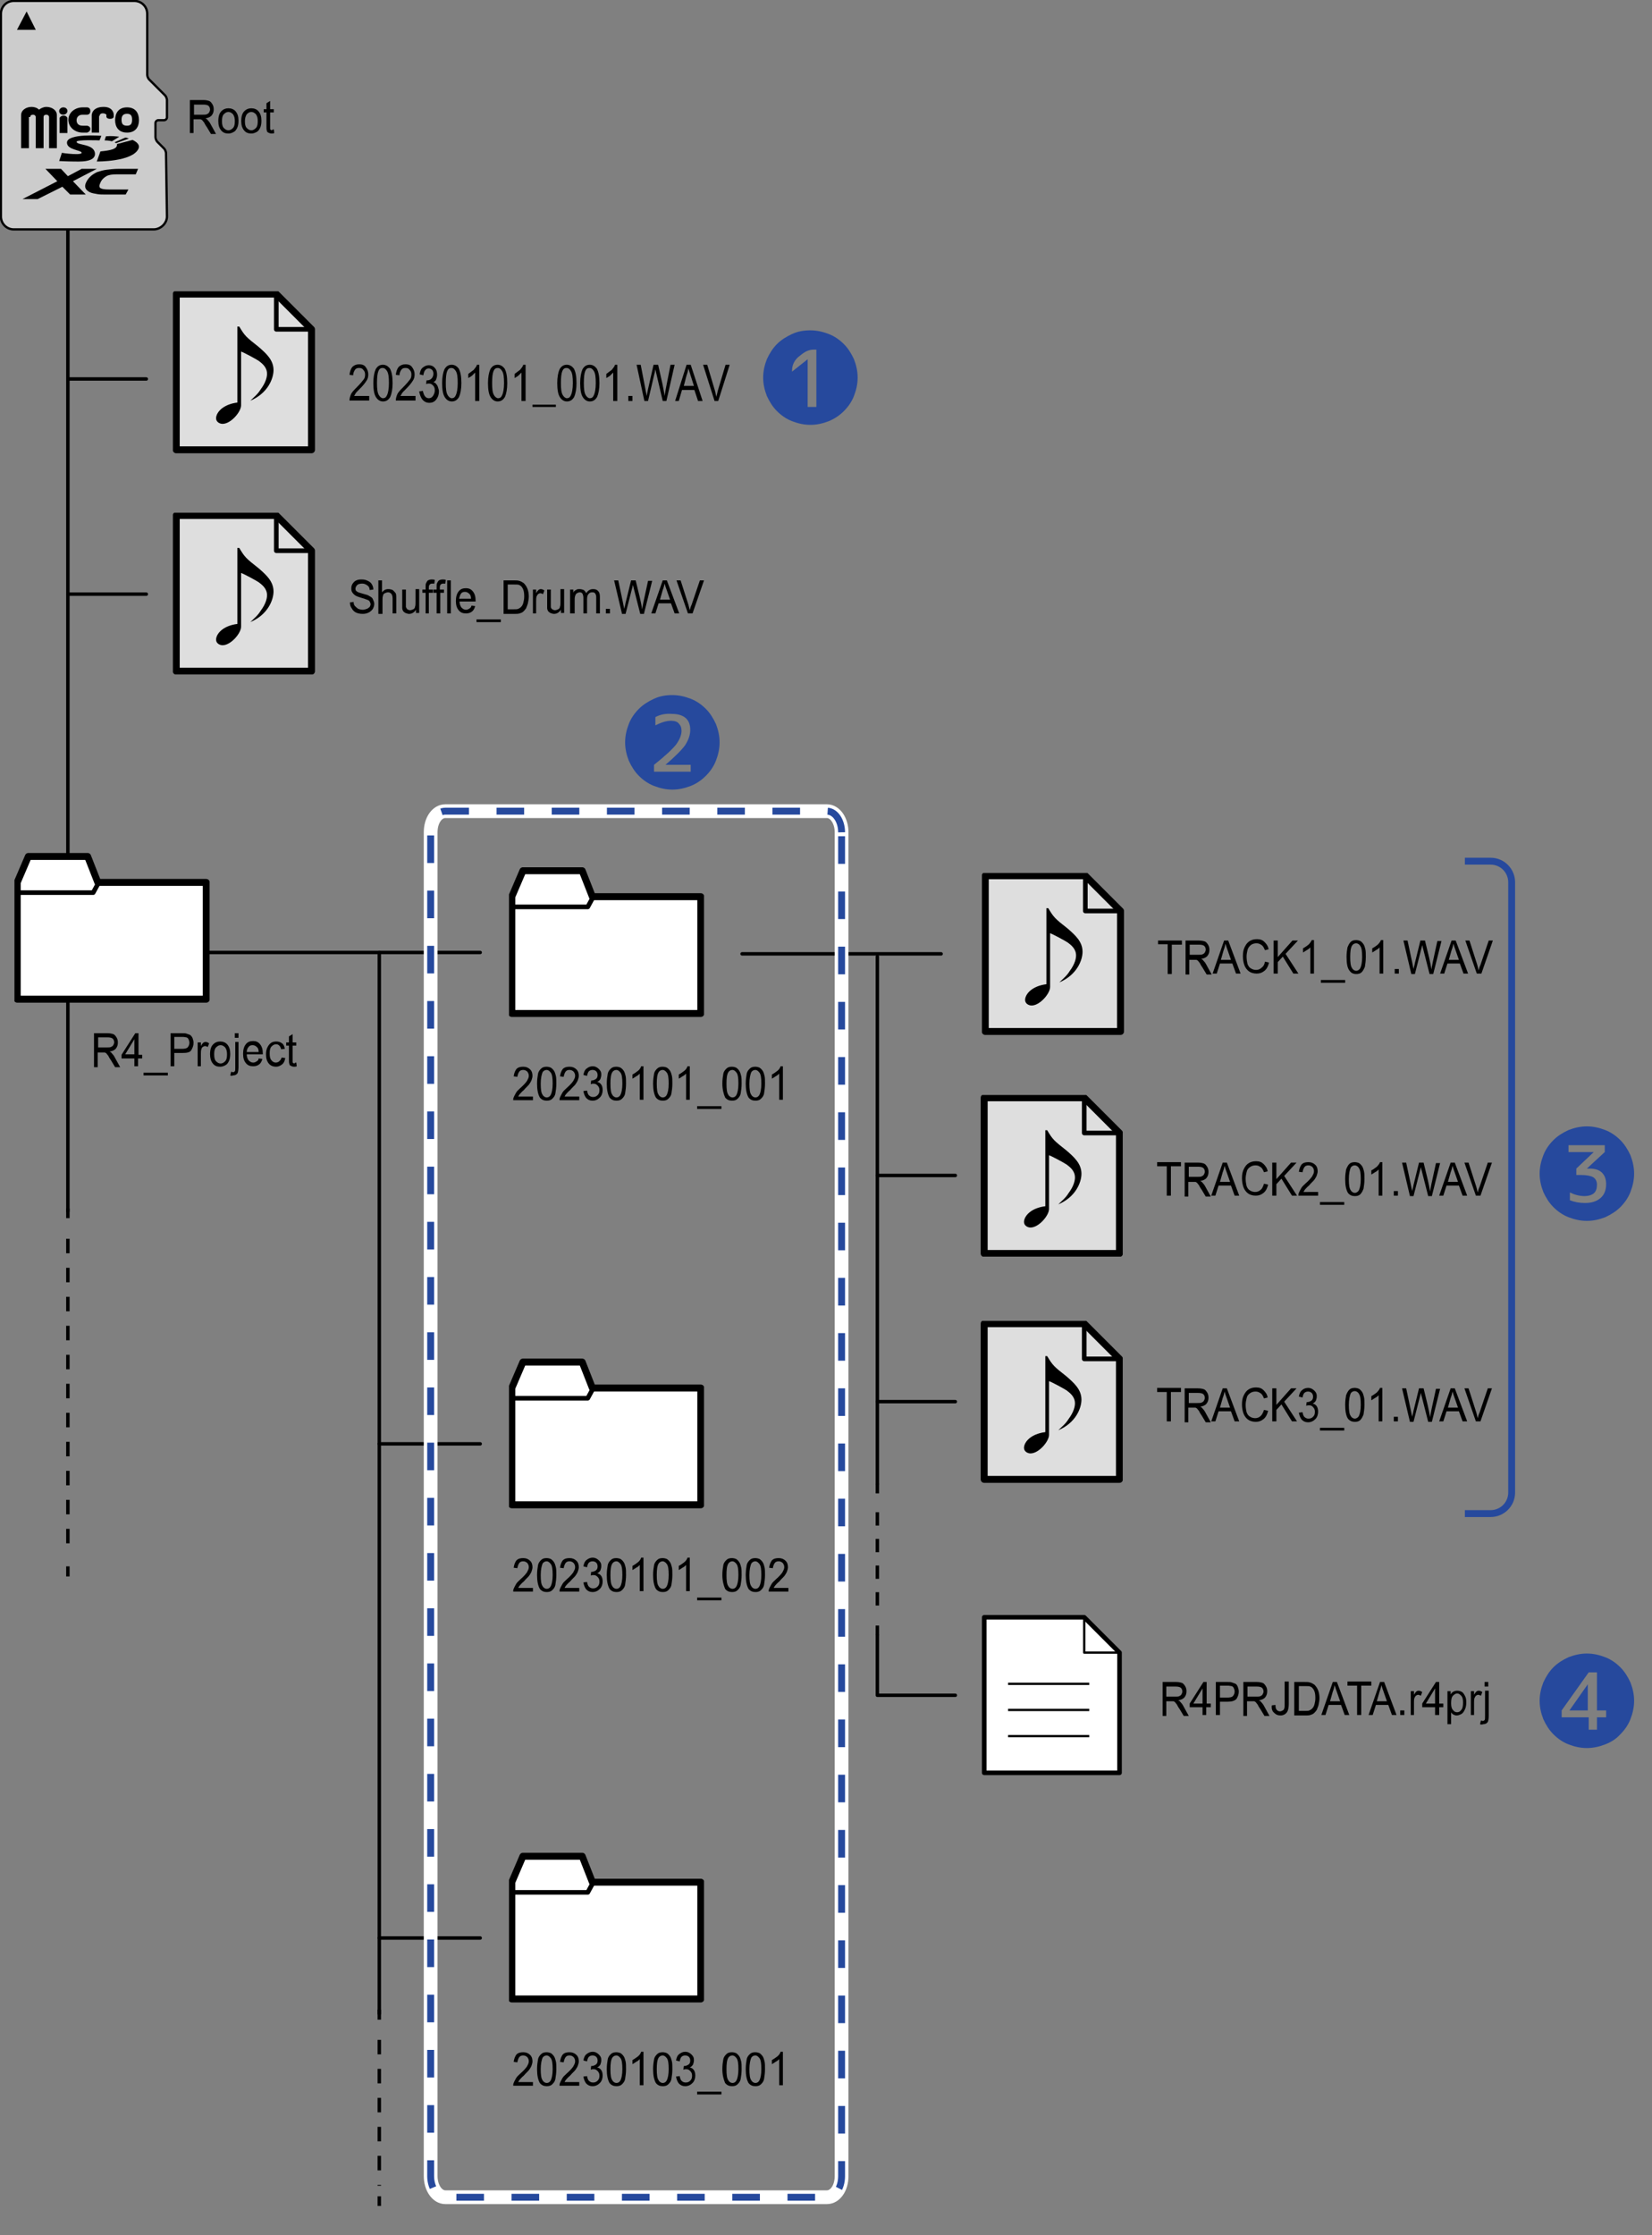 <?xml version="1.0" encoding="utf-8"?>
<!-- Generator: Adobe Illustrator 26.5.3, SVG Export Plug-In . SVG Version: 6.00 Build 0)  -->
<svg version="1.1" id="レイヤー_1" xmlns="http://www.w3.org/2000/svg" xmlns:xlink="http://www.w3.org/1999/xlink" x="0px"
	 y="0px" width="360.2px" height="487.2px" viewBox="0 0 360.2 487.2" style="enable-background:new 0 0 360.2 487.2;"
	 xml:space="preserve">
<rect x="0" y="0" width="360.2" height="487.2" fill="#808080" stroke="none"/>
<style type="text/css">
	.st0{fill:#FFFFFF;stroke:#000000;stroke-width:0.75;stroke-linecap:round;stroke-linejoin:round;}
	.st1{fill:none;stroke:#000000;stroke-width:0.5;stroke-linecap:round;stroke-linejoin:round;}
	.st2{fill:#DEDEDE;stroke:#000000;stroke-width:0.75;stroke-linecap:round;stroke-linejoin:round;}
	.st3{fill:none;stroke:#000000;stroke-width:0.75;stroke-linecap:round;stroke-linejoin:round;}
	.st4{enable-background:new    ;}
	.st5{clip-path:url(#SVGID_00000074408400339605909980000002653157655603565446_);}
	.st6{fill:none;stroke:#000000;stroke-width:0.75;stroke-linejoin:round;}
	.st7{fill:none;stroke:#000000;stroke-width:0.75;stroke-linejoin:round;stroke-dasharray:2.905,2.905;}
	.st8{clip-path:url(#SVGID_00000119831735675433679810000000103141906710284966_);}
	.st9{clip-path:url(#SVGID_00000150810961047813660970000013378230320722336435_);}
	.st10{clip-path:url(#SVGID_00000000224786489858788710000006959695357668664976_);}
	.st11{clip-path:url(#SVGID_00000127739468785082060780000000527420173121632447_);}
	.st12{fill:#FFFFFF;stroke:#000000;stroke-linecap:round;stroke-linejoin:round;}
	.st13{fill:none;stroke:#000000;stroke-width:0.5;stroke-linejoin:round;}
	.st14{clip-path:url(#SVGID_00000068649429689613773370000006030275697849246080_);}
	.st15{fill:none;stroke:#000000;stroke-width:0.75;stroke-linejoin:round;stroke-dasharray:3.161,3.161;}
	.st16{clip-path:url(#SVGID_00000171689378919006802060000016561362142448634045_);}
	.st17{clip-path:url(#SVGID_00000026127979042051984040000001375615833707180952_);}
	.st18{fill:#26499D;}
	.st19{fill:none;stroke:#26499D;stroke-width:1.5;stroke-linejoin:round;stroke-miterlimit:10;}
	.st20{fill:none;stroke:#FFFFFF;stroke-width:3;stroke-linejoin:round;stroke-miterlimit:10;}
	.st21{fill:none;stroke:#26499D;stroke-width:1.5;stroke-linejoin:round;stroke-dasharray:6.016,6.016;}
	.st22{fill:#CCCCCC;stroke:#000000;stroke-width:0.5;stroke-linecap:round;stroke-linejoin:round;stroke-miterlimit:10;}
	.st23{clip-path:url(#SVGID_00000018232798416075942080000011914734472828961717_);}
</style>
<symbol  id="folder" viewBox="-10.5 -8.1 21.1 16.2">
	<polygon class="st0" points="-1.5,4.9 -2.6,7.7 -9,7.7 -10.2,4.9 -10.2,-7.7 10.2,-7.7 10.2,4.9 	"/>
	<polygon class="st1" points="-1.4,4.9 -2,3.8 -10.2,3.8 -10.2,-7.7 10.2,-7.7 10.2,4.9 	"/>
</symbol>
<symbol  id="sound_00000064322019674646647850000012460982350745995666_" viewBox="-7.7 -8.8 15.4 17.5">
	<polygon class="st2" points="3.5,8.4 -7.3,8.4 -7.3,-8.4 7.3,-8.4 7.3,4.6 	"/>
	<polygon class="st1" points="3.5,8.4 3.5,4.6 7.3,4.6 	"/>
	<g>
		<path d="M-0.5,4.9c0.6-1,0.7-1.1,2.1-2.2C2.4,2,3.2,1.3,3.2,0.2c0-0.9-0.6-2.5-2.5-3.3l0,0c0.4,0.4,0.8,0.7,1.1,1.2
			c0.6,0.8,0.7,1.4,0.7,1.7c0,0.7-0.5,1.1-0.9,1.4c-0.3,0.2-1.6,0.9-1.9,1v-5.8c0-0.7-1.1-2-2-2c-0.3,0-0.7,0.2-0.7,0.6
			c0,0.6,0.7,1.5,2.3,1.7v8.2H-0.5z"/>
	</g>
</symbol>
<line class="st3" x1="14.8" y1="49.9" x2="14.8" y2="264"/>
<g class="st4">
	<path d="M41.4,29v-7.2h2.9c0.6,0,1,0.1,1.3,0.2s0.5,0.4,0.7,0.7c0.2,0.3,0.3,0.7,0.3,1.1c0,0.5-0.1,0.9-0.4,1.3s-0.8,0.6-1.4,0.7
		c0.2,0.1,0.4,0.2,0.5,0.4c0.3,0.3,0.5,0.6,0.7,1l1.1,2h-1.1l-0.9-1.5c-0.3-0.4-0.5-0.8-0.6-1c-0.2-0.2-0.3-0.4-0.4-0.5
		c-0.1-0.1-0.3-0.2-0.4-0.2c-0.1,0-0.3,0-0.5,0h-1V29H41.4z M42.3,25h1.9c0.4,0,0.7,0,0.9-0.1c0.2-0.1,0.4-0.2,0.5-0.4
		c0.1-0.2,0.2-0.4,0.2-0.6c0-0.3-0.1-0.6-0.3-0.8c-0.2-0.2-0.6-0.3-1.1-0.3h-2.1V25z"/>
	<path d="M47.6,26.4c0-1,0.2-1.7,0.7-2.2c0.4-0.4,0.9-0.6,1.5-0.6c0.6,0,1.2,0.2,1.6,0.7s0.6,1.1,0.6,2c0,0.7-0.1,1.2-0.3,1.6
		c-0.2,0.4-0.4,0.7-0.8,0.9s-0.7,0.3-1.1,0.3c-0.7,0-1.2-0.2-1.6-0.7S47.6,27.3,47.6,26.4z M48.4,26.4c0,0.7,0.1,1.2,0.4,1.5
		c0.3,0.3,0.6,0.5,1,0.5c0.4,0,0.7-0.2,1-0.5c0.3-0.3,0.4-0.8,0.4-1.5c0-0.6-0.1-1.1-0.4-1.5c-0.3-0.3-0.6-0.5-1-0.5
		c-0.4,0-0.7,0.2-1,0.5C48.5,25.2,48.4,25.7,48.4,26.4z"/>
	<path d="M52.6,26.4c0-1,0.2-1.7,0.7-2.2c0.4-0.4,0.9-0.6,1.5-0.6c0.6,0,1.2,0.2,1.6,0.7s0.6,1.1,0.6,2c0,0.7-0.1,1.2-0.3,1.6
		c-0.2,0.4-0.4,0.7-0.8,0.9s-0.7,0.3-1.1,0.3c-0.7,0-1.2-0.2-1.6-0.7S52.6,27.3,52.6,26.4z M53.4,26.4c0,0.7,0.1,1.2,0.4,1.5
		c0.3,0.3,0.6,0.5,1,0.5c0.4,0,0.7-0.2,1-0.5c0.3-0.3,0.4-0.8,0.4-1.5c0-0.6-0.1-1.1-0.4-1.5c-0.3-0.3-0.6-0.5-1-0.5
		c-0.4,0-0.7,0.2-1,0.5C53.6,25.2,53.4,25.7,53.4,26.4z"/>
	<path d="M59.7,28.2l0.1,0.8c-0.2,0.1-0.4,0.1-0.6,0.1c-0.3,0-0.5-0.1-0.7-0.2c-0.2-0.1-0.3-0.2-0.3-0.4c-0.1-0.2-0.1-0.5-0.1-1v-3
		h-0.6v-0.7h0.6v-1.3l0.8-0.5v1.8h0.8v0.7h-0.8v3.1c0,0.3,0,0.4,0,0.5c0,0.1,0.1,0.1,0.1,0.2c0.1,0,0.2,0.1,0.3,0.1
		C59.4,28.2,59.6,28.2,59.7,28.2z"/>
</g>
<line class="st3" x1="82.7" y1="207.6" x2="82.7" y2="438.9"/>
<g>
	<g>
		<defs>
			<rect id="SVGID_1_" x="214.1" y="190.2" width="31" height="35.4"/>
		</defs>
		<clipPath id="SVGID_00000139991192207079662540000007882716531044208319_">
			<use xlink:href="#SVGID_1_"  style="overflow:visible;"/>
		</clipPath>
		<g style="clip-path:url(#SVGID_00000139991192207079662540000007882716531044208319_);">
			<g>
				<defs>
					<rect id="SVGID_00000092442265884617807520000007105004952256896410_" x="214.1" y="190.2" width="31" height="35.4"/>
				</defs>
				<clipPath id="SVGID_00000061434646609330088530000006927363261861694097_">
					<use xlink:href="#SVGID_00000092442265884617807520000007105004952256896410_"  style="overflow:visible;"/>
				</clipPath>
				<g style="clip-path:url(#SVGID_00000061434646609330088530000006927363261861694097_);">
					
						<use xlink:href="#sound_00000064322019674646647850000012460982350745995666_"  width="15.4" height="17.5" x="-7.7" y="-8.8" transform="matrix(2.02 0 0 -2.02 229.573 207.849)" style="overflow:visible;"/>
				</g>
			</g>
		</g>
	</g>
</g>
<g class="st4">
	<path d="M254.6,212.2v-6.4h-2.1V205h5.2v0.9h-2.2v6.4H254.6z"/>
	<path d="M258.5,212.2V205h2.9c0.6,0,1,0.1,1.3,0.2s0.5,0.4,0.7,0.7s0.3,0.7,0.3,1.1c0,0.5-0.1,0.9-0.4,1.3s-0.8,0.6-1.4,0.7
		c0.2,0.1,0.4,0.2,0.5,0.4c0.3,0.3,0.5,0.6,0.7,1l1.1,2h-1.1l-0.9-1.5c-0.3-0.4-0.5-0.8-0.6-1c-0.2-0.2-0.3-0.4-0.4-0.5
		c-0.1-0.1-0.3-0.2-0.4-0.2c-0.1,0-0.3,0-0.5,0h-1v3.2H258.5z M259.4,208.1h1.9c0.4,0,0.7,0,0.9-0.1c0.2-0.1,0.4-0.2,0.5-0.4
		c0.1-0.2,0.2-0.4,0.2-0.6c0-0.3-0.1-0.6-0.3-0.8s-0.6-0.3-1.1-0.3h-2.1V208.1z"/>
	<path d="M264.4,212.2l2.5-7.2h0.9l2.7,7.2h-1l-0.8-2.2H266l-0.7,2.2H264.4z M266.2,209.2h2.2l-0.7-2c-0.2-0.6-0.4-1.1-0.5-1.5
		c-0.1,0.5-0.2,0.9-0.4,1.4L266.2,209.2z"/>
	<path d="M275.8,209.6l0.9,0.2c-0.2,0.8-0.5,1.4-1,1.8c-0.5,0.4-1,0.6-1.7,0.6c-0.7,0-1.3-0.2-1.7-0.5s-0.8-0.8-1-1.4
		c-0.2-0.6-0.3-1.2-0.3-1.9c0-0.8,0.1-1.4,0.4-2c0.3-0.6,0.6-1,1.1-1.3c0.5-0.3,1-0.4,1.6-0.4c0.7,0,1.2,0.2,1.6,0.6
		c0.4,0.4,0.8,0.9,0.9,1.6l-0.8,0.2c-0.2-0.5-0.4-0.9-0.7-1.1c-0.3-0.2-0.6-0.4-1.1-0.4c-0.5,0-0.9,0.1-1.3,0.4
		c-0.3,0.3-0.6,0.6-0.7,1.1c-0.1,0.4-0.2,0.9-0.2,1.4c0,0.6,0.1,1.2,0.2,1.6c0.2,0.5,0.4,0.8,0.8,1c0.3,0.2,0.7,0.3,1.1,0.3
		c0.5,0,0.9-0.2,1.2-0.5C275.4,210.7,275.7,210.3,275.8,209.6z"/>
	<path d="M277.7,212.2V205h0.9v3.6l3.2-3.6h1.2l-2.7,2.9l2.8,4.3h-1.1l-2.3-3.7l-1.1,1.2v2.5H277.7z"/>
	<path d="M286.5,212.2h-0.8v-5.7c-0.2,0.2-0.4,0.4-0.8,0.6c-0.3,0.2-0.6,0.4-0.8,0.5v-0.9c0.4-0.2,0.8-0.5,1.2-0.8
		c0.3-0.3,0.6-0.7,0.7-1h0.5V212.2z"/>
	<path d="M288,214.2v-0.6h5.3v0.6H288z"/>
	<path d="M293.6,208.6c0-0.9,0.1-1.5,0.2-2.1c0.2-0.5,0.4-0.9,0.7-1.2c0.3-0.3,0.7-0.4,1.2-0.4c0.3,0,0.7,0.1,0.9,0.2
		s0.5,0.4,0.7,0.7s0.3,0.7,0.4,1.1s0.1,1,0.1,1.7c0,0.8-0.1,1.5-0.2,2.1c-0.2,0.5-0.4,0.9-0.7,1.2c-0.3,0.3-0.7,0.4-1.2,0.4
		c-0.6,0-1.1-0.2-1.5-0.8C293.8,211,293.6,210,293.6,208.6z M294.4,208.6c0,1.2,0.1,2,0.4,2.4c0.2,0.4,0.6,0.6,0.9,0.6
		s0.7-0.2,0.9-0.6c0.2-0.4,0.4-1.2,0.4-2.4c0-1.2-0.1-2-0.4-2.4c-0.2-0.4-0.6-0.6-0.9-0.6c-0.4,0-0.7,0.2-0.9,0.5
		C294.5,206.6,294.4,207.4,294.4,208.6z"/>
	<path d="M301.6,212.2h-0.8v-5.7c-0.2,0.2-0.4,0.4-0.8,0.6c-0.3,0.2-0.6,0.4-0.8,0.5v-0.9c0.4-0.2,0.8-0.5,1.2-0.8
		c0.3-0.3,0.6-0.7,0.7-1h0.5V212.2z"/>
	<path d="M304.1,212.2v-1h0.9v1H304.1z"/>
	<path d="M307.7,212.2l-1.7-7.2h0.9l1,4.7c0.1,0.5,0.2,1,0.3,1.5c0.2-0.8,0.3-1.2,0.3-1.3l1.2-4.9h1l0.9,3.7
		c0.2,0.9,0.4,1.8,0.5,2.6c0.1-0.5,0.2-1,0.3-1.6l1-4.6h0.9l-1.8,7.2h-0.8l-1.4-5.5c-0.1-0.5-0.2-0.7-0.2-0.8
		c-0.1,0.3-0.1,0.6-0.2,0.8l-1.4,5.5H307.7z"/>
	<path d="M314,212.2l2.5-7.2h0.9l2.7,7.2h-1l-0.8-2.2h-2.7l-0.7,2.2H314z M315.9,209.2h2.2l-0.7-2c-0.2-0.6-0.4-1.1-0.5-1.5
		c-0.1,0.5-0.2,0.9-0.4,1.4L315.9,209.2z"/>
	<path d="M322,212.2l-2.5-7.2h0.9l1.7,5.3c0.1,0.4,0.2,0.8,0.3,1.2c0.1-0.4,0.2-0.8,0.4-1.2l1.8-5.3h0.9l-2.5,7.2H322z"/>
</g>
<g>
	<g>
		<g>
			<line class="st6" x1="191.3" y1="323.4" x2="191.3" y2="325.5"/>
			<line class="st7" x1="191.3" y1="329.6" x2="191.3" y2="352.2"/>
			<line class="st6" x1="191.3" y1="354.3" x2="191.3" y2="356.4"/>
		</g>
	</g>
	<line class="st3" x1="191.3" y1="208.5" x2="191.3" y2="323.4"/>
</g>
<line class="st3" x1="45.7" y1="207.6" x2="104.7" y2="207.6"/>
<g>
	<g>
		<defs>
			<rect id="SVGID_00000129909608505193889790000015246384129845423233_" x="110.9" y="189" width="42.6" height="32.8"/>
		</defs>
		<clipPath id="SVGID_00000056405839780234451350000002602813871070969987_">
			<use xlink:href="#SVGID_00000129909608505193889790000015246384129845423233_"  style="overflow:visible;"/>
		</clipPath>
		
			<g transform="matrix(1 0 0 1 -3.814697e-06 0)" style="clip-path:url(#SVGID_00000056405839780234451350000002602813871070969987_);">
			<g>
				<defs>
					<rect id="SVGID_00000119811832566216915100000006458977287373561782_" x="110.9" y="189" width="42.6" height="32.8"/>
				</defs>
				<clipPath id="SVGID_00000094586426122143088700000015020687512269358495_">
					<use xlink:href="#SVGID_00000119811832566216915100000006458977287373561782_"  style="overflow:visible;"/>
				</clipPath>
				<g style="clip-path:url(#SVGID_00000094586426122143088700000015020687512269358495_);">
					
						<use xlink:href="#folder"  width="21.1" height="16.2" x="-10.5" y="-8.1" transform="matrix(2.02 0 0 -2.02 132.195 205.34)" style="overflow:visible;"/>
				</g>
			</g>
		</g>
	</g>
</g>
<g class="st4">
	<path d="M116.2,238.9v0.9h-4.3c0-0.2,0-0.4,0.1-0.6c0.1-0.3,0.3-0.6,0.5-1s0.6-0.7,1-1.1c0.7-0.6,1.2-1.2,1.4-1.5
		c0.2-0.4,0.4-0.7,0.4-1.1c0-0.4-0.1-0.6-0.3-0.9c-0.2-0.2-0.5-0.4-0.9-0.4c-0.4,0-0.7,0.1-0.9,0.4c-0.2,0.3-0.3,0.6-0.4,1.1
		l-0.8-0.1c0.1-0.7,0.3-1.2,0.6-1.6c0.4-0.4,0.9-0.5,1.5-0.5c0.6,0,1.1,0.2,1.5,0.6c0.4,0.4,0.5,0.9,0.5,1.4c0,0.3-0.1,0.6-0.2,0.9
		s-0.3,0.6-0.5,0.9c-0.2,0.3-0.7,0.7-1.2,1.3c-0.5,0.4-0.8,0.8-0.9,0.9s-0.2,0.3-0.3,0.5H116.2z"/>
	<path d="M117.1,236.2c0-0.9,0.1-1.5,0.2-2.1s0.4-0.9,0.7-1.2c0.3-0.3,0.7-0.4,1.2-0.4c0.3,0,0.7,0.1,0.9,0.2
		c0.3,0.2,0.5,0.4,0.7,0.7c0.2,0.3,0.3,0.7,0.4,1.1c0.1,0.4,0.1,1,0.1,1.7c0,0.8-0.1,1.5-0.2,2.1s-0.4,0.9-0.7,1.2
		c-0.3,0.3-0.7,0.4-1.2,0.4c-0.6,0-1.1-0.2-1.5-0.7C117.3,238.5,117.1,237.5,117.1,236.2z M117.9,236.2c0,1.2,0.1,2,0.4,2.4
		c0.2,0.4,0.6,0.6,0.9,0.6c0.4,0,0.7-0.2,0.9-0.6c0.2-0.4,0.4-1.2,0.4-2.4c0-1.2-0.1-2-0.4-2.4c-0.3-0.4-0.6-0.6-0.9-0.6
		c-0.4,0-0.7,0.2-0.9,0.5C118.1,234.2,117.9,235,117.9,236.2z"/>
	<path d="M126.3,238.9v0.9H122c0-0.2,0-0.4,0.1-0.6c0.1-0.3,0.3-0.6,0.5-1s0.6-0.7,1-1.1c0.7-0.6,1.2-1.2,1.4-1.5
		c0.2-0.4,0.4-0.7,0.4-1.1c0-0.4-0.1-0.6-0.3-0.9c-0.2-0.2-0.5-0.4-0.9-0.4c-0.4,0-0.7,0.1-0.9,0.4c-0.2,0.3-0.3,0.6-0.4,1.1
		l-0.8-0.1c0.1-0.7,0.3-1.2,0.6-1.6c0.4-0.4,0.9-0.5,1.5-0.5c0.6,0,1.1,0.2,1.5,0.6c0.4,0.4,0.5,0.9,0.5,1.4c0,0.3-0.1,0.6-0.2,0.9
		s-0.3,0.6-0.5,0.9c-0.2,0.3-0.7,0.7-1.2,1.3c-0.5,0.4-0.8,0.8-0.9,0.9s-0.2,0.3-0.3,0.5H126.3z"/>
	<path d="M127.2,237.8l0.8-0.1c0.1,0.5,0.2,0.9,0.5,1.1c0.2,0.2,0.5,0.3,0.8,0.3c0.4,0,0.7-0.1,1-0.4c0.3-0.3,0.4-0.6,0.4-1.1
		c0-0.4-0.1-0.7-0.4-1s-0.5-0.4-0.9-0.4c-0.2,0-0.3,0-0.6,0.1l0.1-0.8c0.1,0,0.1,0,0.1,0c0.3,0,0.6-0.1,0.9-0.3
		c0.3-0.2,0.4-0.5,0.4-0.9c0-0.3-0.1-0.6-0.3-0.8c-0.2-0.2-0.5-0.3-0.8-0.3c-0.3,0-0.6,0.1-0.8,0.3c-0.2,0.2-0.3,0.5-0.4,1l-0.8-0.2
		c0.1-0.6,0.3-1.1,0.7-1.4s0.8-0.5,1.3-0.5c0.4,0,0.7,0.1,1,0.3c0.3,0.2,0.5,0.4,0.7,0.7c0.2,0.3,0.2,0.6,0.2,0.9
		c0,0.3-0.1,0.6-0.2,0.9c-0.2,0.3-0.4,0.5-0.7,0.6c0.4,0.1,0.7,0.3,0.9,0.6c0.2,0.3,0.3,0.7,0.3,1.2c0,0.6-0.2,1.2-0.6,1.6
		c-0.4,0.4-0.9,0.7-1.6,0.7c-0.6,0-1-0.2-1.4-0.6C127.5,238.9,127.3,238.4,127.2,237.8z"/>
	<path d="M132.3,236.2c0-0.9,0.1-1.5,0.2-2.1s0.4-0.9,0.7-1.2c0.3-0.3,0.7-0.4,1.2-0.4c0.3,0,0.7,0.1,0.9,0.2
		c0.3,0.2,0.5,0.4,0.7,0.7c0.2,0.3,0.3,0.7,0.4,1.1c0.1,0.4,0.1,1,0.1,1.7c0,0.8-0.1,1.5-0.2,2.1s-0.4,0.9-0.7,1.2
		c-0.3,0.3-0.7,0.4-1.2,0.4c-0.6,0-1.1-0.2-1.5-0.7C132.5,238.5,132.3,237.5,132.3,236.2z M133.1,236.2c0,1.2,0.1,2,0.4,2.4
		c0.2,0.4,0.6,0.6,0.9,0.6c0.4,0,0.7-0.2,0.9-0.6c0.2-0.4,0.4-1.2,0.4-2.4c0-1.2-0.1-2-0.4-2.4c-0.3-0.4-0.6-0.6-0.9-0.6
		c-0.4,0-0.7,0.2-0.9,0.5C133.2,234.2,133.1,235,133.1,236.2z"/>
	<path d="M140.3,239.7h-0.8v-5.7c-0.2,0.2-0.4,0.4-0.8,0.6c-0.3,0.2-0.6,0.4-0.8,0.5v-0.9c0.4-0.2,0.8-0.5,1.2-0.8s0.6-0.7,0.7-1
		h0.5V239.7z"/>
	<path d="M142.4,236.2c0-0.9,0.1-1.5,0.2-2.1s0.4-0.9,0.7-1.2c0.3-0.3,0.7-0.4,1.2-0.4c0.3,0,0.7,0.1,0.9,0.2
		c0.3,0.2,0.5,0.4,0.7,0.7c0.2,0.3,0.3,0.7,0.4,1.1c0.1,0.4,0.1,1,0.1,1.7c0,0.8-0.1,1.5-0.2,2.1s-0.4,0.9-0.7,1.2
		c-0.3,0.3-0.7,0.4-1.2,0.4c-0.6,0-1.1-0.2-1.5-0.7C142.6,238.5,142.4,237.5,142.4,236.2z M143.2,236.2c0,1.2,0.1,2,0.4,2.4
		c0.2,0.4,0.6,0.6,0.9,0.6c0.4,0,0.7-0.2,0.9-0.6c0.2-0.4,0.4-1.2,0.4-2.4c0-1.2-0.1-2-0.4-2.4c-0.3-0.4-0.6-0.6-0.9-0.6
		c-0.4,0-0.7,0.2-0.9,0.5C143.3,234.2,143.2,235,143.2,236.2z"/>
	<path d="M150.4,239.7h-0.8v-5.7c-0.2,0.2-0.4,0.4-0.8,0.6c-0.3,0.2-0.6,0.4-0.8,0.5v-0.9c0.4-0.2,0.8-0.5,1.2-0.8s0.6-0.7,0.7-1
		h0.5V239.7z"/>
	<path d="M152,241.7v-0.6h5.3v0.6H152z"/>
	<path d="M157.5,236.2c0-0.9,0.1-1.5,0.2-2.1s0.4-0.9,0.7-1.2c0.3-0.3,0.7-0.4,1.2-0.4c0.3,0,0.7,0.1,0.9,0.2
		c0.3,0.2,0.5,0.4,0.7,0.7c0.2,0.3,0.3,0.7,0.4,1.1c0.1,0.4,0.1,1,0.1,1.7c0,0.8-0.1,1.5-0.2,2.1s-0.4,0.9-0.7,1.2
		c-0.3,0.3-0.7,0.4-1.2,0.4c-0.6,0-1.1-0.2-1.5-0.7C157.8,238.5,157.5,237.5,157.5,236.2z M158.4,236.2c0,1.2,0.1,2,0.4,2.4
		c0.2,0.4,0.6,0.6,0.9,0.6c0.4,0,0.7-0.2,0.9-0.6c0.2-0.4,0.4-1.2,0.4-2.4c0-1.2-0.1-2-0.4-2.4c-0.3-0.4-0.6-0.6-0.9-0.6
		c-0.4,0-0.7,0.2-0.9,0.5C158.5,234.2,158.4,235,158.4,236.2z"/>
	<path d="M162.6,236.2c0-0.9,0.1-1.5,0.2-2.1s0.4-0.9,0.7-1.2c0.3-0.3,0.7-0.4,1.2-0.4c0.3,0,0.7,0.1,0.9,0.2
		c0.3,0.2,0.5,0.4,0.7,0.7c0.2,0.3,0.3,0.7,0.4,1.1c0.1,0.4,0.1,1,0.1,1.7c0,0.8-0.1,1.5-0.2,2.1s-0.4,0.9-0.7,1.2
		c-0.3,0.3-0.7,0.4-1.2,0.4c-0.6,0-1.1-0.2-1.5-0.7C162.8,238.5,162.6,237.5,162.6,236.2z M163.4,236.2c0,1.2,0.1,2,0.4,2.4
		c0.2,0.4,0.6,0.6,0.9,0.6c0.4,0,0.7-0.2,0.9-0.6c0.2-0.4,0.4-1.2,0.4-2.4c0-1.2-0.1-2-0.4-2.4c-0.3-0.4-0.6-0.6-0.9-0.6
		c-0.4,0-0.7,0.2-0.9,0.5C163.6,234.2,163.4,235,163.4,236.2z"/>
	<path d="M170.7,239.7h-0.8v-5.7c-0.2,0.2-0.4,0.4-0.8,0.6c-0.3,0.2-0.6,0.4-0.8,0.5v-0.9c0.4-0.2,0.8-0.5,1.2-0.8s0.6-0.7,0.7-1
		h0.5V239.7z"/>
</g>
<line class="st3" x1="82.7" y1="314.7" x2="104.7" y2="314.7"/>
<g>
	<g>
		<defs>
			<rect id="SVGID_00000164497388135422699060000009776945873018777008_" x="110.9" y="296.1" width="42.6" height="32.8"/>
		</defs>
		<clipPath id="SVGID_00000093866312550286938440000010766883931651277702_">
			<use xlink:href="#SVGID_00000164497388135422699060000009776945873018777008_"  style="overflow:visible;"/>
		</clipPath>
		
			<g transform="matrix(1 0 0 1 -3.814697e-06 0)" style="clip-path:url(#SVGID_00000093866312550286938440000010766883931651277702_);">
			<g>
				<defs>
					<rect id="SVGID_00000101061318394239551060000017393174881153439678_" x="110.9" y="296" width="42.6" height="32.8"/>
				</defs>
				<clipPath id="SVGID_00000157283548340615354500000010377116564943109517_">
					<use xlink:href="#SVGID_00000101061318394239551060000017393174881153439678_"  style="overflow:visible;"/>
				</clipPath>
				<g style="clip-path:url(#SVGID_00000157283548340615354500000010377116564943109517_);">
					
						<use xlink:href="#folder"  width="21.1" height="16.2" x="-10.5" y="-8.1" transform="matrix(2.02 0 0 -2.02 132.195 312.429)" style="overflow:visible;"/>
				</g>
			</g>
		</g>
	</g>
</g>
<g class="st4">
	<path d="M116.2,346v0.9h-4.3c0-0.2,0-0.4,0.1-0.6c0.1-0.3,0.3-0.6,0.5-1s0.6-0.7,1-1.1c0.7-0.6,1.2-1.2,1.4-1.5
		c0.2-0.4,0.4-0.7,0.4-1.1c0-0.4-0.1-0.6-0.3-0.9c-0.2-0.2-0.5-0.4-0.9-0.4c-0.4,0-0.7,0.1-0.9,0.4c-0.2,0.3-0.3,0.6-0.4,1.1
		l-0.8-0.1c0.1-0.7,0.3-1.2,0.6-1.6c0.4-0.4,0.9-0.5,1.5-0.5c0.6,0,1.1,0.2,1.5,0.6c0.4,0.4,0.5,0.9,0.5,1.4c0,0.3-0.1,0.6-0.2,0.9
		s-0.3,0.6-0.5,0.9c-0.2,0.3-0.7,0.7-1.2,1.3c-0.5,0.4-0.8,0.8-0.9,0.9s-0.2,0.3-0.3,0.5H116.2z"/>
	<path d="M117.1,343.3c0-0.9,0.1-1.5,0.2-2.1s0.4-0.9,0.7-1.2c0.3-0.3,0.7-0.4,1.2-0.4c0.3,0,0.7,0.1,0.9,0.2s0.5,0.4,0.7,0.7
		c0.2,0.3,0.3,0.7,0.4,1.1c0.1,0.4,0.1,1,0.1,1.7c0,0.8-0.1,1.5-0.2,2.1s-0.4,0.9-0.7,1.2c-0.3,0.3-0.7,0.4-1.2,0.4
		c-0.6,0-1.1-0.2-1.5-0.7C117.3,345.6,117.1,344.6,117.1,343.3z M117.9,343.3c0,1.2,0.1,2,0.4,2.4c0.2,0.4,0.6,0.6,0.9,0.6
		c0.4,0,0.7-0.2,0.9-0.6c0.2-0.4,0.4-1.2,0.4-2.4c0-1.2-0.1-2-0.4-2.4c-0.3-0.4-0.6-0.6-0.9-0.6c-0.4,0-0.7,0.2-0.9,0.5
		C118.1,341.3,117.9,342.1,117.9,343.3z"/>
	<path d="M126.3,346v0.9H122c0-0.2,0-0.4,0.1-0.6c0.1-0.3,0.3-0.6,0.5-1s0.6-0.7,1-1.1c0.7-0.6,1.2-1.2,1.4-1.5
		c0.2-0.4,0.4-0.7,0.4-1.1c0-0.4-0.1-0.6-0.3-0.9c-0.2-0.2-0.5-0.4-0.9-0.4c-0.4,0-0.7,0.1-0.9,0.4c-0.2,0.3-0.3,0.6-0.4,1.1
		l-0.8-0.1c0.1-0.7,0.3-1.2,0.6-1.6c0.4-0.4,0.9-0.5,1.5-0.5c0.6,0,1.1,0.2,1.5,0.6c0.4,0.4,0.5,0.9,0.5,1.4c0,0.3-0.1,0.6-0.2,0.9
		s-0.3,0.6-0.5,0.9c-0.2,0.3-0.7,0.7-1.2,1.3c-0.5,0.4-0.8,0.8-0.9,0.9s-0.2,0.3-0.3,0.5H126.3z"/>
	<path d="M127.2,344.9l0.8-0.1c0.1,0.5,0.2,0.9,0.5,1.1c0.2,0.2,0.5,0.3,0.8,0.3c0.4,0,0.7-0.1,1-0.4c0.3-0.3,0.4-0.6,0.4-1.1
		c0-0.4-0.1-0.7-0.4-1s-0.5-0.4-0.9-0.4c-0.2,0-0.3,0-0.6,0.1l0.1-0.8c0.1,0,0.1,0,0.1,0c0.3,0,0.6-0.1,0.9-0.3
		c0.3-0.2,0.4-0.5,0.4-0.9c0-0.3-0.1-0.6-0.3-0.8c-0.2-0.2-0.5-0.3-0.8-0.3c-0.3,0-0.6,0.1-0.8,0.3c-0.2,0.2-0.3,0.5-0.4,1l-0.8-0.2
		c0.1-0.6,0.3-1.1,0.7-1.4s0.8-0.5,1.3-0.5c0.4,0,0.7,0.1,1,0.3c0.3,0.2,0.5,0.4,0.7,0.7c0.2,0.3,0.2,0.6,0.2,0.9
		c0,0.3-0.1,0.6-0.2,0.9c-0.2,0.3-0.4,0.5-0.7,0.6c0.4,0.1,0.7,0.3,0.9,0.6c0.2,0.3,0.3,0.7,0.3,1.2c0,0.6-0.2,1.2-0.6,1.6
		c-0.4,0.4-0.9,0.7-1.6,0.7c-0.6,0-1-0.2-1.4-0.6C127.5,346,127.3,345.5,127.2,344.9z"/>
	<path d="M132.3,343.3c0-0.9,0.1-1.5,0.2-2.1s0.4-0.9,0.7-1.2c0.3-0.3,0.7-0.4,1.2-0.4c0.3,0,0.7,0.1,0.9,0.2s0.5,0.4,0.7,0.7
		c0.2,0.3,0.3,0.7,0.4,1.1c0.1,0.4,0.1,1,0.1,1.7c0,0.8-0.1,1.5-0.2,2.1s-0.4,0.9-0.7,1.2c-0.3,0.3-0.7,0.4-1.2,0.4
		c-0.6,0-1.1-0.2-1.5-0.7C132.5,345.6,132.3,344.6,132.3,343.3z M133.1,343.3c0,1.2,0.1,2,0.4,2.4c0.2,0.4,0.6,0.6,0.9,0.6
		c0.4,0,0.7-0.2,0.9-0.6c0.2-0.4,0.4-1.2,0.4-2.4c0-1.2-0.1-2-0.4-2.4c-0.3-0.4-0.6-0.6-0.9-0.6c-0.4,0-0.7,0.2-0.9,0.5
		C133.2,341.3,133.1,342.1,133.1,343.3z"/>
	<path d="M140.3,346.8h-0.8v-5.7c-0.2,0.2-0.4,0.4-0.8,0.6c-0.3,0.2-0.6,0.4-0.8,0.5v-0.9c0.4-0.2,0.8-0.5,1.2-0.8s0.6-0.7,0.7-1
		h0.5V346.8z"/>
	<path d="M142.4,343.3c0-0.9,0.1-1.5,0.2-2.1s0.4-0.9,0.7-1.2c0.3-0.3,0.7-0.4,1.2-0.4c0.3,0,0.7,0.1,0.9,0.2s0.5,0.4,0.7,0.7
		c0.2,0.3,0.3,0.7,0.4,1.1c0.1,0.4,0.1,1,0.1,1.7c0,0.8-0.1,1.5-0.2,2.1s-0.4,0.9-0.7,1.2c-0.3,0.3-0.7,0.4-1.2,0.4
		c-0.6,0-1.1-0.2-1.5-0.7C142.6,345.6,142.4,344.6,142.4,343.3z M143.2,343.3c0,1.2,0.1,2,0.4,2.4c0.2,0.4,0.6,0.6,0.9,0.6
		c0.4,0,0.7-0.2,0.9-0.6c0.2-0.4,0.4-1.2,0.4-2.4c0-1.2-0.1-2-0.4-2.4c-0.3-0.4-0.6-0.6-0.9-0.6c-0.4,0-0.7,0.2-0.9,0.5
		C143.3,341.3,143.2,342.1,143.2,343.3z"/>
	<path d="M150.4,346.8h-0.8v-5.7c-0.2,0.2-0.4,0.4-0.8,0.6c-0.3,0.2-0.6,0.4-0.8,0.5v-0.9c0.4-0.2,0.8-0.5,1.2-0.8s0.6-0.7,0.7-1
		h0.5V346.8z"/>
	<path d="M152,348.8v-0.6h5.3v0.6H152z"/>
	<path d="M157.5,343.3c0-0.9,0.1-1.5,0.2-2.1s0.4-0.9,0.7-1.2c0.3-0.3,0.7-0.4,1.2-0.4c0.3,0,0.7,0.1,0.9,0.2s0.5,0.4,0.7,0.7
		c0.2,0.3,0.3,0.7,0.4,1.1c0.1,0.4,0.1,1,0.1,1.7c0,0.8-0.1,1.5-0.2,2.1s-0.4,0.9-0.7,1.2c-0.3,0.3-0.7,0.4-1.2,0.4
		c-0.6,0-1.1-0.2-1.5-0.7C157.8,345.6,157.5,344.6,157.5,343.3z M158.4,343.3c0,1.2,0.1,2,0.4,2.4c0.2,0.4,0.6,0.6,0.9,0.6
		c0.4,0,0.7-0.2,0.9-0.6c0.2-0.4,0.4-1.2,0.4-2.4c0-1.2-0.1-2-0.4-2.4c-0.3-0.4-0.6-0.6-0.9-0.6c-0.4,0-0.7,0.2-0.9,0.5
		C158.5,341.3,158.4,342.1,158.4,343.3z"/>
	<path d="M162.6,343.3c0-0.9,0.1-1.5,0.2-2.1s0.4-0.9,0.7-1.2c0.3-0.3,0.7-0.4,1.2-0.4c0.3,0,0.7,0.1,0.9,0.2s0.5,0.4,0.7,0.7
		c0.2,0.3,0.3,0.7,0.4,1.1c0.1,0.4,0.1,1,0.1,1.7c0,0.8-0.1,1.5-0.2,2.1s-0.4,0.9-0.7,1.2c-0.3,0.3-0.7,0.4-1.2,0.4
		c-0.6,0-1.1-0.2-1.5-0.7C162.8,345.6,162.6,344.6,162.6,343.3z M163.4,343.3c0,1.2,0.1,2,0.4,2.4c0.2,0.4,0.6,0.6,0.9,0.6
		c0.4,0,0.7-0.2,0.9-0.6c0.2-0.4,0.4-1.2,0.4-2.4c0-1.2-0.1-2-0.4-2.4c-0.3-0.4-0.6-0.6-0.9-0.6c-0.4,0-0.7,0.2-0.9,0.5
		C163.6,341.3,163.4,342.1,163.4,343.3z"/>
	<path d="M171.9,346v0.9h-4.3c0-0.2,0-0.4,0.1-0.6c0.1-0.3,0.3-0.6,0.5-1s0.6-0.7,1-1.1c0.7-0.6,1.2-1.2,1.4-1.5
		c0.2-0.4,0.4-0.7,0.4-1.1c0-0.4-0.1-0.6-0.3-0.9c-0.2-0.2-0.5-0.4-0.9-0.4c-0.4,0-0.7,0.1-0.9,0.4c-0.2,0.3-0.3,0.6-0.4,1.1
		l-0.8-0.1c0.1-0.7,0.3-1.2,0.6-1.6c0.4-0.4,0.9-0.5,1.5-0.5c0.6,0,1.1,0.2,1.5,0.6c0.4,0.4,0.5,0.9,0.5,1.4c0,0.3-0.1,0.6-0.2,0.9
		s-0.3,0.6-0.5,0.9c-0.2,0.3-0.7,0.7-1.2,1.3c-0.5,0.4-0.8,0.8-0.9,0.9s-0.2,0.3-0.3,0.5H171.9z"/>
</g>
<line class="st3" x1="82.7" y1="422.4" x2="104.7" y2="422.4"/>
<g>
	<g>
		<defs>
			<rect id="SVGID_00000005976068391478256110000004216938638334113169_" x="110.9" y="403.8" width="42.6" height="32.8"/>
		</defs>
		<clipPath id="SVGID_00000176018321145408214740000001736459430538890369_">
			<use xlink:href="#SVGID_00000005976068391478256110000004216938638334113169_"  style="overflow:visible;"/>
		</clipPath>
		
			<g transform="matrix(1 0 0 1 -3.814697e-06 1.525879e-05)" style="clip-path:url(#SVGID_00000176018321145408214740000001736459430538890369_);">
			<g>
				<defs>
					<rect id="SVGID_00000033368435223123596980000000584135279887704492_" x="110.9" y="403.8" width="42.6" height="32.8"/>
				</defs>
				<clipPath id="SVGID_00000049944845490980663400000017926042587403642518_">
					<use xlink:href="#SVGID_00000033368435223123596980000000584135279887704492_"  style="overflow:visible;"/>
				</clipPath>
				<g style="clip-path:url(#SVGID_00000049944845490980663400000017926042587403642518_);">
					
						<use xlink:href="#folder"  width="21.1" height="16.2" x="-10.5" y="-8.1" transform="matrix(2.02 0 0 -2.02 132.195 420.137)" style="overflow:visible;"/>
				</g>
			</g>
		</g>
	</g>
</g>
<g class="st4">
	<path d="M116.2,453.7v0.9h-4.3c0-0.2,0-0.4,0.1-0.6c0.1-0.3,0.3-0.6,0.5-1s0.6-0.7,1-1.1c0.7-0.6,1.2-1.2,1.4-1.5
		c0.2-0.4,0.4-0.7,0.4-1.1c0-0.4-0.1-0.6-0.3-0.9c-0.2-0.2-0.5-0.4-0.9-0.4c-0.4,0-0.7,0.1-0.9,0.4c-0.2,0.3-0.3,0.6-0.4,1.1
		l-0.8-0.1c0.1-0.7,0.3-1.2,0.6-1.6c0.4-0.4,0.9-0.5,1.5-0.5c0.6,0,1.1,0.2,1.5,0.6c0.4,0.4,0.5,0.9,0.5,1.4c0,0.3-0.1,0.6-0.2,0.9
		s-0.3,0.6-0.5,0.9c-0.2,0.3-0.7,0.7-1.2,1.3c-0.5,0.4-0.8,0.8-0.9,0.9s-0.2,0.3-0.3,0.5H116.2z"/>
	<path d="M117.1,451c0-0.9,0.1-1.5,0.2-2.1s0.4-0.9,0.7-1.2c0.3-0.3,0.7-0.4,1.2-0.4c0.3,0,0.7,0.1,0.9,0.2s0.5,0.4,0.7,0.7
		c0.2,0.3,0.3,0.7,0.4,1.1c0.1,0.4,0.1,1,0.1,1.7c0,0.8-0.1,1.5-0.2,2.1s-0.4,0.9-0.7,1.2c-0.3,0.3-0.7,0.4-1.2,0.4
		c-0.6,0-1.1-0.2-1.5-0.7C117.3,453.3,117.1,452.3,117.1,451z M117.9,451c0,1.2,0.1,2,0.4,2.4c0.2,0.4,0.6,0.6,0.9,0.6
		c0.4,0,0.7-0.2,0.9-0.6c0.2-0.4,0.4-1.2,0.4-2.4c0-1.2-0.1-2-0.4-2.4c-0.3-0.4-0.6-0.6-0.9-0.6c-0.4,0-0.7,0.2-0.9,0.5
		C118.1,449,117.9,449.8,117.9,451z"/>
	<path d="M126.3,453.7v0.9H122c0-0.2,0-0.4,0.1-0.6c0.1-0.3,0.3-0.6,0.5-1s0.6-0.7,1-1.1c0.7-0.6,1.2-1.2,1.4-1.5
		c0.2-0.4,0.4-0.7,0.4-1.1c0-0.4-0.1-0.6-0.3-0.9c-0.2-0.2-0.5-0.4-0.9-0.4c-0.4,0-0.7,0.1-0.9,0.4c-0.2,0.3-0.3,0.6-0.4,1.1
		l-0.8-0.1c0.1-0.7,0.3-1.2,0.6-1.6c0.4-0.4,0.9-0.5,1.5-0.5c0.6,0,1.1,0.2,1.5,0.6c0.4,0.4,0.5,0.9,0.5,1.4c0,0.3-0.1,0.6-0.2,0.9
		s-0.3,0.6-0.5,0.9c-0.2,0.3-0.7,0.7-1.2,1.3c-0.5,0.4-0.8,0.8-0.9,0.9s-0.2,0.3-0.3,0.5H126.3z"/>
	<path d="M127.2,452.6l0.8-0.1c0.1,0.5,0.2,0.9,0.5,1.1c0.2,0.2,0.5,0.3,0.8,0.3c0.4,0,0.7-0.1,1-0.4c0.3-0.3,0.4-0.6,0.4-1.1
		c0-0.4-0.1-0.7-0.4-1s-0.5-0.4-0.9-0.4c-0.2,0-0.3,0-0.6,0.1l0.1-0.8c0.1,0,0.1,0,0.1,0c0.3,0,0.6-0.1,0.9-0.3
		c0.3-0.2,0.4-0.5,0.4-0.9c0-0.3-0.1-0.6-0.3-0.8c-0.2-0.2-0.5-0.3-0.8-0.3c-0.3,0-0.6,0.1-0.8,0.3c-0.2,0.2-0.3,0.5-0.4,1l-0.8-0.2
		c0.1-0.6,0.3-1.1,0.7-1.4s0.8-0.5,1.3-0.5c0.4,0,0.7,0.1,1,0.3c0.3,0.2,0.5,0.4,0.7,0.7c0.2,0.3,0.2,0.6,0.2,0.9
		c0,0.3-0.1,0.6-0.2,0.9c-0.2,0.3-0.4,0.5-0.7,0.6c0.4,0.1,0.7,0.3,0.9,0.6c0.2,0.3,0.3,0.7,0.3,1.2c0,0.6-0.2,1.2-0.6,1.6
		c-0.4,0.4-0.9,0.7-1.6,0.7c-0.6,0-1-0.2-1.4-0.6C127.5,453.7,127.3,453.2,127.2,452.6z"/>
	<path d="M132.3,451c0-0.9,0.1-1.5,0.2-2.1s0.4-0.9,0.7-1.2c0.3-0.3,0.7-0.4,1.2-0.4c0.3,0,0.7,0.1,0.9,0.2s0.5,0.4,0.7,0.7
		c0.2,0.3,0.3,0.7,0.4,1.1c0.1,0.4,0.1,1,0.1,1.7c0,0.8-0.1,1.5-0.2,2.1s-0.4,0.9-0.7,1.2c-0.3,0.3-0.7,0.4-1.2,0.4
		c-0.6,0-1.1-0.2-1.5-0.7C132.5,453.3,132.3,452.3,132.3,451z M133.1,451c0,1.2,0.1,2,0.4,2.4c0.2,0.4,0.6,0.6,0.9,0.6
		c0.4,0,0.7-0.2,0.9-0.6c0.2-0.4,0.4-1.2,0.4-2.4c0-1.2-0.1-2-0.4-2.4c-0.3-0.4-0.6-0.6-0.9-0.6c-0.4,0-0.7,0.2-0.9,0.5
		C133.2,449,133.1,449.8,133.1,451z"/>
	<path d="M140.3,454.5h-0.8v-5.7c-0.2,0.2-0.4,0.4-0.8,0.6c-0.3,0.2-0.6,0.4-0.8,0.5v-0.9c0.4-0.2,0.8-0.5,1.2-0.8s0.6-0.7,0.7-1
		h0.5V454.5z"/>
	<path d="M142.4,451c0-0.9,0.1-1.5,0.2-2.1s0.4-0.9,0.7-1.2c0.3-0.3,0.7-0.4,1.2-0.4c0.3,0,0.7,0.1,0.9,0.2s0.5,0.4,0.7,0.7
		c0.2,0.3,0.3,0.7,0.4,1.1c0.1,0.4,0.1,1,0.1,1.7c0,0.8-0.1,1.5-0.2,2.1s-0.4,0.9-0.7,1.2c-0.3,0.3-0.7,0.4-1.2,0.4
		c-0.6,0-1.1-0.2-1.5-0.7C142.6,453.3,142.4,452.3,142.4,451z M143.2,451c0,1.2,0.1,2,0.4,2.4c0.2,0.4,0.6,0.6,0.9,0.6
		c0.4,0,0.7-0.2,0.9-0.6c0.2-0.4,0.4-1.2,0.4-2.4c0-1.2-0.1-2-0.4-2.4c-0.3-0.4-0.6-0.6-0.9-0.6c-0.4,0-0.7,0.2-0.9,0.5
		C143.3,449,143.2,449.8,143.2,451z"/>
	<path d="M147.4,452.6l0.8-0.1c0.1,0.5,0.2,0.9,0.5,1.1c0.2,0.2,0.5,0.3,0.8,0.3c0.4,0,0.7-0.1,1-0.4c0.3-0.3,0.4-0.6,0.4-1.1
		c0-0.4-0.1-0.7-0.4-1s-0.5-0.4-0.9-0.4c-0.2,0-0.3,0-0.6,0.1l0.1-0.8c0.1,0,0.1,0,0.1,0c0.3,0,0.6-0.1,0.9-0.3
		c0.3-0.2,0.4-0.5,0.4-0.9c0-0.3-0.1-0.6-0.3-0.8c-0.2-0.2-0.5-0.3-0.8-0.3c-0.3,0-0.6,0.1-0.8,0.3c-0.2,0.2-0.3,0.5-0.4,1l-0.8-0.2
		c0.1-0.6,0.3-1.1,0.7-1.4s0.8-0.5,1.3-0.5c0.4,0,0.7,0.1,1,0.3c0.3,0.2,0.5,0.4,0.7,0.7c0.2,0.3,0.2,0.6,0.2,0.9
		c0,0.3-0.1,0.6-0.2,0.9c-0.2,0.3-0.4,0.5-0.7,0.6c0.4,0.1,0.7,0.3,0.9,0.6c0.2,0.3,0.3,0.7,0.3,1.2c0,0.6-0.2,1.2-0.6,1.6
		c-0.4,0.4-0.9,0.7-1.6,0.7c-0.6,0-1-0.2-1.4-0.6C147.7,453.7,147.5,453.2,147.4,452.6z"/>
	<path d="M152,456.5v-0.6h5.3v0.6H152z"/>
	<path d="M157.5,451c0-0.9,0.1-1.5,0.2-2.1s0.4-0.9,0.7-1.2c0.3-0.3,0.7-0.4,1.2-0.4c0.3,0,0.7,0.1,0.9,0.2s0.5,0.4,0.7,0.7
		c0.2,0.3,0.3,0.7,0.4,1.1c0.1,0.4,0.1,1,0.1,1.7c0,0.8-0.1,1.5-0.2,2.1s-0.4,0.9-0.7,1.2c-0.3,0.3-0.7,0.4-1.2,0.4
		c-0.6,0-1.1-0.2-1.5-0.7C157.8,453.3,157.5,452.3,157.5,451z M158.4,451c0,1.2,0.1,2,0.4,2.4c0.2,0.4,0.6,0.6,0.9,0.6
		c0.4,0,0.7-0.2,0.9-0.6c0.2-0.4,0.4-1.2,0.4-2.4c0-1.2-0.1-2-0.4-2.4c-0.3-0.4-0.6-0.6-0.9-0.6c-0.4,0-0.7,0.2-0.9,0.5
		C158.5,449,158.4,449.8,158.4,451z"/>
	<path d="M162.6,451c0-0.9,0.1-1.5,0.2-2.1s0.4-0.9,0.7-1.2c0.3-0.3,0.7-0.4,1.2-0.4c0.3,0,0.7,0.1,0.9,0.2s0.5,0.4,0.7,0.7
		c0.2,0.3,0.3,0.7,0.4,1.1c0.1,0.4,0.1,1,0.1,1.7c0,0.8-0.1,1.5-0.2,2.1s-0.4,0.9-0.7,1.2c-0.3,0.3-0.7,0.4-1.2,0.4
		c-0.6,0-1.1-0.2-1.5-0.7C162.8,453.3,162.6,452.3,162.6,451z M163.4,451c0,1.2,0.1,2,0.4,2.4c0.2,0.4,0.6,0.6,0.9,0.6
		c0.4,0,0.7-0.2,0.9-0.6c0.2-0.4,0.4-1.2,0.4-2.4c0-1.2-0.1-2-0.4-2.4c-0.3-0.4-0.6-0.6-0.9-0.6c-0.4,0-0.7,0.2-0.9,0.5
		C163.6,449,163.4,449.8,163.4,451z"/>
	<path d="M170.7,454.5h-0.8v-5.7c-0.2,0.2-0.4,0.4-0.8,0.6c-0.3,0.2-0.6,0.4-0.8,0.5v-0.9c0.4-0.2,0.8-0.5,1.2-0.8s0.6-0.7,0.7-1
		h0.5V454.5z"/>
</g>
<line class="st3" x1="161.8" y1="207.9" x2="205.2" y2="207.9"/>
<g>
	<g>
		<defs>
			<rect id="SVGID_00000004517262009292980110000001724953196041692295_" x="213.8" y="238.6" width="31" height="35.4"/>
		</defs>
		<clipPath id="SVGID_00000086690177835896299710000009212119071258845352_">
			<use xlink:href="#SVGID_00000004517262009292980110000001724953196041692295_"  style="overflow:visible;"/>
		</clipPath>
		<g style="clip-path:url(#SVGID_00000086690177835896299710000009212119071258845352_);">
			<g>
				<defs>
					<rect id="SVGID_00000015324532291227780520000000727172438424558728_" x="213.8" y="238.5" width="31" height="35.4"/>
				</defs>
				<clipPath id="SVGID_00000002384316632358331000000007231726584775405454_">
					<use xlink:href="#SVGID_00000015324532291227780520000000727172438424558728_"  style="overflow:visible;"/>
				</clipPath>
				<g style="clip-path:url(#SVGID_00000002384316632358331000000007231726584775405454_);">
					
						<use xlink:href="#sound_00000064322019674646647850000012460982350745995666_"  width="15.4" height="17.5" x="-7.7" y="-8.8" transform="matrix(2.02 0 0 -2.02 229.334 256.239)" style="overflow:visible;"/>
				</g>
			</g>
		</g>
	</g>
</g>
<g class="st4">
	<path d="M254.4,260.6v-6.4h-2.1v-0.9h5.2v0.9h-2.2v6.4H254.4z"/>
	<path d="M258.3,260.6v-7.2h2.9c0.6,0,1,0.1,1.3,0.2s0.5,0.4,0.7,0.7s0.3,0.7,0.3,1.1c0,0.5-0.1,0.9-0.4,1.3
		c-0.3,0.4-0.8,0.6-1.4,0.7c0.2,0.1,0.4,0.2,0.5,0.4c0.3,0.3,0.5,0.6,0.7,1l1.1,2h-1.1l-0.9-1.5c-0.3-0.4-0.5-0.8-0.6-1
		c-0.2-0.2-0.3-0.4-0.4-0.5c-0.1-0.1-0.3-0.2-0.4-0.2c-0.1,0-0.3,0-0.5,0h-1v3.2H258.3z M259.2,256.5h1.9c0.4,0,0.7,0,0.9-0.1
		c0.2-0.1,0.4-0.2,0.5-0.4c0.1-0.2,0.2-0.4,0.2-0.6c0-0.3-0.1-0.6-0.3-0.8c-0.2-0.2-0.6-0.3-1.1-0.3h-2.1V256.5z"/>
	<path d="M264.1,260.6l2.5-7.2h0.9l2.7,7.2h-1l-0.8-2.2h-2.7l-0.7,2.2H264.1z M266,257.6h2.2l-0.7-2c-0.2-0.6-0.4-1.1-0.5-1.5
		c-0.1,0.5-0.2,0.9-0.4,1.4L266,257.6z"/>
	<path d="M275.6,258l0.9,0.2c-0.2,0.8-0.5,1.4-1,1.8c-0.5,0.4-1,0.6-1.7,0.6c-0.7,0-1.3-0.2-1.7-0.5s-0.8-0.8-1-1.4
		s-0.3-1.2-0.3-1.9c0-0.8,0.1-1.4,0.4-2s0.6-1,1.1-1.3c0.5-0.3,1-0.4,1.6-0.4c0.7,0,1.2,0.2,1.6,0.6c0.4,0.4,0.8,0.9,0.9,1.6
		l-0.8,0.2c-0.2-0.5-0.4-0.9-0.7-1.1s-0.6-0.4-1.1-0.4c-0.5,0-0.9,0.1-1.3,0.4s-0.6,0.6-0.7,1.1c-0.1,0.4-0.2,0.9-0.2,1.4
		c0,0.6,0.1,1.2,0.2,1.6c0.2,0.5,0.4,0.8,0.8,1c0.3,0.2,0.7,0.3,1.1,0.3c0.5,0,0.9-0.2,1.2-0.5C275.2,259.1,275.4,258.6,275.6,258z"
		/>
	<path d="M277.4,260.6v-7.2h0.9v3.6l3.2-3.6h1.2l-2.7,2.9l2.8,4.3h-1.1l-2.3-3.7l-1.1,1.2v2.5H277.4z"/>
	<path d="M287.4,259.7v0.9h-4.3c0-0.2,0-0.4,0.1-0.6c0.1-0.3,0.3-0.6,0.5-1s0.6-0.7,1-1.1c0.7-0.6,1.2-1.2,1.4-1.5
		c0.2-0.4,0.4-0.7,0.4-1.1c0-0.4-0.1-0.6-0.3-0.9c-0.2-0.2-0.5-0.4-0.9-0.4c-0.4,0-0.7,0.1-0.9,0.4c-0.2,0.3-0.3,0.6-0.4,1.1
		l-0.8-0.1c0.1-0.7,0.3-1.2,0.6-1.6c0.4-0.4,0.9-0.5,1.5-0.5c0.6,0,1.1,0.2,1.5,0.6c0.4,0.4,0.5,0.9,0.5,1.4c0,0.3-0.1,0.6-0.2,0.9
		s-0.3,0.6-0.5,0.9c-0.2,0.3-0.7,0.7-1.2,1.3c-0.5,0.4-0.8,0.8-0.9,0.9c-0.1,0.2-0.2,0.3-0.3,0.5H287.4z"/>
	<path d="M287.8,262.6v-0.6h5.3v0.6H287.8z"/>
	<path d="M293.3,257c0-0.9,0.1-1.5,0.2-2.1c0.2-0.5,0.4-0.9,0.7-1.2c0.3-0.3,0.7-0.4,1.2-0.4c0.3,0,0.7,0.1,0.9,0.2s0.5,0.4,0.7,0.7
		c0.2,0.3,0.3,0.7,0.4,1.1c0.1,0.4,0.1,1,0.1,1.7c0,0.8-0.1,1.5-0.2,2.1c-0.2,0.5-0.4,0.9-0.7,1.2c-0.3,0.3-0.7,0.4-1.2,0.4
		c-0.6,0-1.1-0.2-1.5-0.7C293.5,259.3,293.3,258.4,293.3,257z M294.1,257c0,1.2,0.1,2,0.4,2.4c0.2,0.4,0.6,0.6,0.9,0.6
		s0.7-0.2,0.9-0.6s0.4-1.2,0.4-2.4c0-1.2-0.1-2-0.4-2.4c-0.2-0.4-0.6-0.6-0.9-0.6c-0.4,0-0.7,0.2-0.9,0.5
		C294.3,255,294.1,255.8,294.1,257z"/>
	<path d="M301.4,260.6h-0.8v-5.7c-0.2,0.2-0.4,0.4-0.8,0.6c-0.3,0.2-0.6,0.4-0.8,0.5v-0.9c0.4-0.2,0.8-0.5,1.2-0.8
		c0.3-0.3,0.6-0.7,0.7-1h0.5V260.6z"/>
	<path d="M303.9,260.6v-1h0.9v1H303.9z"/>
	<path d="M307.4,260.6l-1.7-7.2h0.9l1,4.7c0.1,0.5,0.2,1,0.3,1.5c0.2-0.8,0.3-1.2,0.3-1.3l1.2-4.9h1l0.9,3.7
		c0.2,0.9,0.4,1.8,0.5,2.6c0.1-0.5,0.2-1,0.3-1.6l1-4.6h0.9l-1.8,7.2h-0.8l-1.4-5.5c-0.1-0.5-0.2-0.7-0.2-0.8
		c-0.1,0.3-0.1,0.6-0.2,0.8l-1.4,5.5H307.4z"/>
	<path d="M313.8,260.6l2.5-7.2h0.9l2.7,7.2h-1l-0.8-2.2h-2.7l-0.7,2.2H313.8z M315.7,257.6h2.2l-0.7-2c-0.2-0.6-0.4-1.1-0.5-1.5
		c-0.1,0.5-0.2,0.9-0.4,1.4L315.7,257.6z"/>
	<path d="M321.8,260.6l-2.5-7.2h0.9l1.7,5.3c0.1,0.4,0.2,0.8,0.3,1.2c0.1-0.4,0.2-0.8,0.4-1.2l1.8-5.3h0.9l-2.5,7.2H321.8z"/>
</g>
<line class="st3" x1="191.3" y1="256.2" x2="208.3" y2="256.2"/>
<g id="sound">
	<g>
		<polygon class="st12" points="236.4,352.5 214.6,352.5 214.6,386.4 244.1,386.4 244.1,360.2 		"/>
		<polygon class="st1" points="236.4,352.5 236.4,360.2 244.1,360.2 		"/>
		<line class="st13" x1="219.8" y1="367" x2="237.5" y2="367"/>
		<line class="st13" x1="219.8" y1="372.7" x2="237.5" y2="372.7"/>
		<line class="st13" x1="219.8" y1="378.4" x2="237.5" y2="378.4"/>
	</g>
</g>
<g class="st4">
	<path d="M253.5,373.8v-7.2h2.9c0.6,0,1,0.1,1.3,0.2s0.5,0.4,0.7,0.7s0.3,0.7,0.3,1.1c0,0.5-0.1,0.9-0.4,1.3
		c-0.3,0.4-0.8,0.6-1.4,0.7c0.2,0.1,0.4,0.2,0.5,0.4c0.3,0.3,0.5,0.6,0.7,1l1.1,2h-1.1l-0.9-1.5c-0.3-0.4-0.5-0.8-0.6-1
		c-0.2-0.2-0.3-0.4-0.4-0.5c-0.1-0.1-0.3-0.2-0.4-0.2c-0.1,0-0.3,0-0.5,0h-1v3.2H253.5z M254.3,369.8h1.9c0.4,0,0.7,0,0.9-0.1
		c0.2-0.1,0.4-0.2,0.5-0.4c0.1-0.2,0.2-0.4,0.2-0.6c0-0.3-0.1-0.6-0.3-0.8c-0.2-0.2-0.6-0.3-1.1-0.3h-2.1V369.8z"/>
	<path d="M262.2,373.8v-1.7h-2.8v-0.8l3-4.7h0.7v4.7h0.9v0.8H263v1.7H262.2z M262.2,371.2V368l-2,3.3H262.2z"/>
	<path d="M265.1,373.8v-7.2h2.5c0.4,0,0.8,0,1,0.1c0.3,0.1,0.6,0.2,0.8,0.3s0.4,0.4,0.5,0.7c0.1,0.3,0.2,0.6,0.2,1
		c0,0.6-0.2,1.1-0.5,1.6c-0.4,0.4-1,0.6-1.9,0.6h-1.7v2.9H265.1z M265.9,370h1.7c0.6,0,1-0.1,1.2-0.3c0.2-0.2,0.4-0.6,0.4-1
		c0-0.3-0.1-0.6-0.2-0.8c-0.1-0.2-0.3-0.4-0.5-0.4c-0.1,0-0.4-0.1-0.8-0.1h-1.7V370z"/>
	<path d="M271.1,373.8v-7.2h2.9c0.6,0,1,0.1,1.3,0.2s0.5,0.4,0.7,0.7s0.3,0.7,0.3,1.1c0,0.5-0.1,0.9-0.4,1.3
		c-0.3,0.4-0.8,0.6-1.4,0.7c0.2,0.1,0.4,0.2,0.5,0.4c0.3,0.3,0.5,0.6,0.7,1l1.1,2h-1.1l-0.9-1.5c-0.3-0.4-0.5-0.8-0.6-1
		c-0.2-0.2-0.3-0.4-0.4-0.5c-0.1-0.1-0.3-0.2-0.4-0.2c-0.1,0-0.3,0-0.5,0h-1v3.2H271.1z M272,369.8h1.9c0.4,0,0.7,0,0.9-0.1
		c0.2-0.1,0.4-0.2,0.5-0.4c0.1-0.2,0.2-0.4,0.2-0.6c0-0.3-0.1-0.6-0.3-0.8c-0.2-0.2-0.6-0.3-1.1-0.3H272V369.8z"/>
	<path d="M277.3,371.7l0.8-0.1c0,0.6,0.1,0.9,0.3,1.1c0.2,0.2,0.4,0.3,0.7,0.3c0.2,0,0.4-0.1,0.6-0.2c0.2-0.1,0.3-0.3,0.3-0.4
		c0.1-0.2,0.1-0.5,0.1-0.9v-5h0.9v4.9c0,0.6-0.1,1.1-0.2,1.4c-0.1,0.3-0.3,0.6-0.6,0.8c-0.3,0.2-0.6,0.3-1,0.3c-0.6,0-1-0.2-1.3-0.5
		C277.4,373,277.2,372.5,277.3,371.7z"/>
	<path d="M282.2,373.8v-7.2h2.2c0.5,0,0.9,0,1.2,0.1c0.4,0.1,0.7,0.3,1,0.5c0.3,0.3,0.6,0.7,0.8,1.2c0.2,0.5,0.3,1.1,0.3,1.7
		c0,0.5-0.1,1-0.2,1.5c-0.1,0.4-0.3,0.8-0.4,1.1c-0.2,0.3-0.4,0.5-0.6,0.7c-0.2,0.2-0.5,0.3-0.8,0.4c-0.3,0.1-0.7,0.1-1,0.1H282.2z
		 M283.1,372.9h1.4c0.4,0,0.8,0,1-0.1s0.4-0.2,0.6-0.4c0.2-0.2,0.4-0.5,0.5-0.9s0.2-0.8,0.2-1.4c0-0.8-0.1-1.3-0.3-1.7
		s-0.5-0.7-0.8-0.8c-0.2-0.1-0.6-0.1-1.1-0.1h-1.4V372.9z"/>
	<path d="M288.1,373.8l2.5-7.2h0.9l2.7,7.2h-1l-0.8-2.2h-2.7l-0.7,2.2H288.1z M290,370.8h2.2l-0.7-2c-0.2-0.6-0.4-1.1-0.5-1.5
		c-0.1,0.5-0.2,0.9-0.4,1.4L290,370.8z"/>
	<path d="M295.9,373.8v-6.4h-2.1v-0.9h5.2v0.9h-2.2v6.4H295.9z"/>
	<path d="M298.4,373.8l2.5-7.2h0.9l2.7,7.2h-1l-0.8-2.2H300l-0.7,2.2H298.4z M300.2,370.8h2.2l-0.7-2c-0.2-0.6-0.4-1.1-0.5-1.5
		c-0.1,0.5-0.2,0.9-0.4,1.4L300.2,370.8z"/>
	<path d="M305.3,373.8v-1h0.9v1H305.3z"/>
	<path d="M307.6,373.8v-5.2h0.7v0.8c0.2-0.4,0.4-0.6,0.5-0.7s0.3-0.2,0.5-0.2c0.3,0,0.5,0.1,0.8,0.3l-0.3,0.8
		c-0.2-0.1-0.4-0.2-0.6-0.2c-0.2,0-0.3,0.1-0.5,0.2c-0.1,0.1-0.2,0.3-0.3,0.5c-0.1,0.3-0.1,0.7-0.1,1v2.7H307.6z"/>
	<path d="M312.9,373.8v-1.7h-2.8v-0.8l3-4.7h0.7v4.7h0.9v0.8h-0.9v1.7H312.9z M312.9,371.2V368l-2,3.3H312.9z"/>
	<path d="M315.6,375.8v-7.2h0.7v0.7c0.2-0.3,0.4-0.5,0.6-0.6c0.2-0.1,0.5-0.2,0.8-0.2c0.4,0,0.8,0.1,1.1,0.3c0.3,0.2,0.5,0.6,0.7,1
		c0.2,0.4,0.2,0.9,0.2,1.4c0,0.5-0.1,1-0.3,1.4c-0.2,0.4-0.4,0.8-0.8,1s-0.7,0.3-1,0.3c-0.3,0-0.5-0.1-0.7-0.2s-0.4-0.3-0.5-0.5v2.6
		H315.6z M316.4,371.2c0,0.7,0.1,1.2,0.4,1.5c0.2,0.3,0.5,0.5,0.9,0.5c0.4,0,0.7-0.2,0.9-0.5c0.3-0.3,0.4-0.9,0.4-1.6
		c0-0.7-0.1-1.2-0.4-1.5s-0.5-0.5-0.9-0.5c-0.3,0-0.6,0.2-0.9,0.5S316.4,370.5,316.4,371.2z"/>
	<path d="M320.7,373.8v-5.2h0.7v0.8c0.2-0.4,0.4-0.6,0.5-0.7s0.3-0.2,0.5-0.2c0.3,0,0.5,0.1,0.8,0.3l-0.3,0.8
		c-0.2-0.1-0.4-0.2-0.6-0.2c-0.2,0-0.3,0.1-0.5,0.2c-0.1,0.1-0.2,0.3-0.3,0.5c-0.1,0.3-0.1,0.7-0.1,1v2.7H320.7z"/>
	<path d="M322.7,375.8l0.2-0.8c0.2,0,0.3,0.1,0.4,0.1c0.2,0,0.3-0.1,0.4-0.2c0.1-0.1,0.1-0.4,0.1-0.9v-5.5h0.8v5.5
		c0,0.6-0.1,1.1-0.2,1.3c-0.2,0.3-0.5,0.5-1,0.5C323.1,375.9,322.9,375.9,322.7,375.8z M323.7,367.6v-1h0.8v1H323.7z"/>
</g>
<g>
	<g>
		<defs>
			<rect id="SVGID_00000019652769024930872780000001809147185170432151_" x="37.7" y="63.4" width="31" height="35.4"/>
		</defs>
		<clipPath id="SVGID_00000163038827189702464600000010028243024027865509_">
			<use xlink:href="#SVGID_00000019652769024930872780000001809147185170432151_"  style="overflow:visible;"/>
		</clipPath>
		<g style="clip-path:url(#SVGID_00000163038827189702464600000010028243024027865509_);">
			<g>
				<defs>
					<rect id="SVGID_00000101819259449503631130000015767262435538130080_" x="37.7" y="63.4" width="31" height="35.4"/>
				</defs>
				<clipPath id="SVGID_00000010298187146133577770000007376682306792791448_">
					<use xlink:href="#SVGID_00000101819259449503631130000015767262435538130080_"  style="overflow:visible;"/>
				</clipPath>
				<g style="clip-path:url(#SVGID_00000010298187146133577770000007376682306792791448_);">
					
						<use xlink:href="#sound_00000064322019674646647850000012460982350745995666_"  width="15.4" height="17.5" x="-7.7" y="-8.8" transform="matrix(2.02 0 0 -2.02 53.174 81.07)" style="overflow:visible;"/>
				</g>
			</g>
		</g>
	</g>
</g>
<line class="st3" x1="14.9" y1="129.5" x2="31.9" y2="129.5"/>
<polyline class="st3" points="191.3,356.4 191.3,369.5 208.3,369.5 "/>
<g>
	<g>
		<line class="st6" x1="82.7" y1="438" x2="82.7" y2="440.2"/>
		<line class="st15" x1="82.7" y1="444.6" x2="82.7" y2="476.4"/>
		<line class="st6" x1="82.7" y1="478.7" x2="82.7" y2="480.8"/>
	</g>
</g>
<g>
	<g>
		<defs>
			<rect id="SVGID_00000042709666300740942760000006612157652851264924_" x="213.8" y="287.8" width="31" height="35.4"/>
		</defs>
		<clipPath id="SVGID_00000083777458102610854010000002383299402628311477_">
			<use xlink:href="#SVGID_00000042709666300740942760000006612157652851264924_"  style="overflow:visible;"/>
		</clipPath>
		<g style="clip-path:url(#SVGID_00000083777458102610854010000002383299402628311477_);">
			<g>
				<defs>
					<rect id="SVGID_00000075153488954946898120000008553296628691015071_" x="213.8" y="287.8" width="31" height="35.4"/>
				</defs>
				<clipPath id="SVGID_00000029018546627897963920000013801831051727338894_">
					<use xlink:href="#SVGID_00000075153488954946898120000008553296628691015071_"  style="overflow:visible;"/>
				</clipPath>
				<g style="clip-path:url(#SVGID_00000029018546627897963920000013801831051727338894_);">
					
						<use xlink:href="#sound_00000064322019674646647850000012460982350745995666_"  width="15.4" height="17.5" x="-7.7" y="-8.8" transform="matrix(2.02 0 0 -2.02 229.334 305.472)" style="overflow:visible;"/>
				</g>
			</g>
		</g>
	</g>
</g>
<g class="st4">
	<path d="M254.4,309.8v-6.4h-2.1v-0.9h5.2v0.9h-2.2v6.4H254.4z"/>
	<path d="M258.3,309.8v-7.2h2.9c0.6,0,1,0.1,1.3,0.2s0.5,0.4,0.7,0.7s0.3,0.7,0.3,1.1c0,0.5-0.1,0.9-0.4,1.3
		c-0.3,0.4-0.8,0.6-1.4,0.7c0.2,0.1,0.4,0.2,0.5,0.4c0.3,0.3,0.5,0.6,0.7,1l1.1,2h-1.1l-0.9-1.5c-0.3-0.4-0.5-0.8-0.6-1
		c-0.2-0.2-0.3-0.4-0.4-0.5c-0.1-0.1-0.3-0.2-0.4-0.2c-0.1,0-0.3,0-0.5,0h-1v3.2H258.3z M259.2,305.8h1.9c0.4,0,0.7,0,0.9-0.1
		c0.2-0.1,0.4-0.2,0.5-0.4c0.1-0.2,0.2-0.4,0.2-0.6c0-0.3-0.1-0.6-0.3-0.8c-0.2-0.2-0.6-0.3-1.1-0.3h-2.1V305.8z"/>
	<path d="M264.1,309.8l2.5-7.2h0.9l2.7,7.2h-1l-0.8-2.2h-2.7l-0.7,2.2H264.1z M266,306.8h2.2l-0.7-2c-0.2-0.6-0.4-1.1-0.5-1.5
		c-0.1,0.5-0.2,0.9-0.4,1.4L266,306.8z"/>
	<path d="M275.6,307.3l0.9,0.2c-0.2,0.8-0.5,1.4-1,1.8c-0.5,0.4-1,0.6-1.7,0.6c-0.7,0-1.3-0.2-1.7-0.5s-0.8-0.8-1-1.4
		s-0.3-1.2-0.3-1.9c0-0.8,0.1-1.4,0.4-2s0.6-1,1.1-1.3c0.5-0.3,1-0.4,1.6-0.4c0.7,0,1.2,0.2,1.6,0.6c0.4,0.4,0.8,0.9,0.9,1.6
		l-0.8,0.2c-0.2-0.5-0.4-0.9-0.7-1.1s-0.6-0.4-1.1-0.4c-0.5,0-0.9,0.1-1.3,0.4s-0.6,0.6-0.7,1.1c-0.1,0.4-0.2,0.9-0.2,1.4
		c0,0.6,0.1,1.2,0.2,1.6c0.2,0.5,0.4,0.8,0.8,1c0.3,0.2,0.7,0.3,1.1,0.3c0.5,0,0.9-0.2,1.2-0.5C275.2,308.3,275.4,307.9,275.6,307.3
		z"/>
	<path d="M277.4,309.8v-7.2h0.9v3.6l3.2-3.6h1.2l-2.7,2.9l2.8,4.3h-1.1l-2.3-3.7l-1.1,1.2v2.5H277.4z"/>
	<path d="M283.2,307.9l0.8-0.1c0.1,0.5,0.2,0.9,0.5,1.1c0.2,0.2,0.5,0.3,0.8,0.3c0.4,0,0.7-0.1,1-0.4c0.3-0.3,0.4-0.6,0.4-1.1
		c0-0.4-0.1-0.7-0.4-1c-0.2-0.3-0.5-0.4-0.9-0.4c-0.2,0-0.3,0-0.6,0.1l0.1-0.8c0.1,0,0.1,0,0.1,0c0.3,0,0.6-0.1,0.9-0.3
		s0.4-0.5,0.4-0.9c0-0.3-0.1-0.6-0.3-0.8c-0.2-0.2-0.5-0.3-0.8-0.3c-0.3,0-0.6,0.1-0.8,0.3c-0.2,0.2-0.3,0.5-0.4,1l-0.8-0.2
		c0.1-0.6,0.3-1.1,0.7-1.4c0.3-0.3,0.8-0.5,1.3-0.5c0.4,0,0.7,0.1,1,0.3c0.3,0.2,0.5,0.4,0.7,0.7c0.2,0.3,0.2,0.6,0.2,0.9
		c0,0.3-0.1,0.6-0.2,0.9c-0.2,0.3-0.4,0.5-0.7,0.6c0.4,0.1,0.7,0.3,0.9,0.6s0.3,0.7,0.3,1.2c0,0.6-0.2,1.2-0.6,1.6
		c-0.4,0.4-0.9,0.7-1.6,0.7c-0.6,0-1-0.2-1.4-0.6C283.5,309,283.3,308.5,283.2,307.9z"/>
	<path d="M287.8,311.8v-0.6h5.3v0.6H287.8z"/>
	<path d="M293.3,306.2c0-0.9,0.1-1.5,0.2-2.1c0.2-0.5,0.4-0.9,0.7-1.2c0.3-0.3,0.7-0.4,1.2-0.4c0.3,0,0.7,0.1,0.9,0.2
		s0.5,0.4,0.7,0.7c0.2,0.3,0.3,0.7,0.4,1.1c0.1,0.4,0.1,1,0.1,1.7c0,0.8-0.1,1.5-0.2,2.1c-0.2,0.5-0.4,0.9-0.7,1.2
		c-0.3,0.3-0.7,0.4-1.2,0.4c-0.6,0-1.1-0.2-1.5-0.7C293.5,308.6,293.3,307.6,293.3,306.2z M294.1,306.2c0,1.2,0.1,2,0.4,2.4
		c0.2,0.4,0.6,0.6,0.9,0.6s0.7-0.2,0.9-0.6s0.4-1.2,0.4-2.4c0-1.2-0.1-2-0.4-2.4c-0.2-0.4-0.6-0.6-0.9-0.6c-0.4,0-0.7,0.2-0.9,0.5
		C294.3,304.2,294.1,305.1,294.1,306.2z"/>
	<path d="M301.4,309.8h-0.8v-5.7c-0.2,0.2-0.4,0.4-0.8,0.6c-0.3,0.2-0.6,0.4-0.8,0.5v-0.9c0.4-0.2,0.8-0.5,1.2-0.8
		c0.3-0.3,0.6-0.7,0.7-1h0.5V309.8z"/>
	<path d="M303.9,309.8v-1h0.9v1H303.9z"/>
	<path d="M307.4,309.8l-1.7-7.2h0.9l1,4.7c0.1,0.5,0.2,1,0.3,1.5c0.2-0.8,0.3-1.2,0.3-1.3l1.2-4.9h1l0.9,3.7
		c0.2,0.9,0.4,1.8,0.5,2.6c0.1-0.5,0.2-1,0.3-1.6l1-4.6h0.9l-1.8,7.2h-0.8l-1.4-5.5c-0.1-0.5-0.2-0.7-0.2-0.8
		c-0.1,0.3-0.1,0.6-0.2,0.8l-1.4,5.5H307.4z"/>
	<path d="M313.8,309.8l2.5-7.2h0.9l2.7,7.2h-1l-0.8-2.2h-2.7l-0.7,2.2H313.8z M315.7,306.8h2.2l-0.7-2c-0.2-0.6-0.4-1.1-0.5-1.5
		c-0.1,0.5-0.2,0.9-0.4,1.4L315.7,306.8z"/>
	<path d="M321.8,309.8l-2.5-7.2h0.9l1.7,5.3c0.1,0.4,0.2,0.8,0.3,1.2c0.1-0.4,0.2-0.8,0.4-1.2l1.8-5.3h0.9l-2.5,7.2H321.8z"/>
</g>
<line class="st3" x1="191.3" y1="305.5" x2="208.3" y2="305.5"/>
<g>
	<g>
		<g>
			<defs>
				<rect id="SVGID_00000062165055440958974540000008510988634573378490_" x="37.7" y="111.6" width="31" height="35.4"/>
			</defs>
			<clipPath id="SVGID_00000022554959172844680410000006833120130246705549_">
				<use xlink:href="#SVGID_00000062165055440958974540000008510988634573378490_"  style="overflow:visible;"/>
			</clipPath>
			<g style="clip-path:url(#SVGID_00000022554959172844680410000006833120130246705549_);">
				<g>
					<defs>
						<rect id="SVGID_00000065789468110397710730000004153176867147348612_" x="37.7" y="111.6" width="31" height="35.4"/>
					</defs>
					<clipPath id="SVGID_00000017504743686484618440000018425135773881363877_">
						<use xlink:href="#SVGID_00000065789468110397710730000004153176867147348612_"  style="overflow:visible;"/>
					</clipPath>
					<g style="clip-path:url(#SVGID_00000017504743686484618440000018425135773881363877_);">
						
							<use xlink:href="#sound_00000064322019674646647850000012460982350745995666_"  width="15.4" height="17.5" x="-7.7" y="-8.8" transform="matrix(2.02 0 0 -2.02 53.174 129.324)" style="overflow:visible;"/>
					</g>
				</g>
			</g>
		</g>
	</g>
	<g class="st4">
		<path d="M76.3,131.3l0.8-0.1c0,0.4,0.1,0.7,0.3,0.9s0.4,0.4,0.7,0.6c0.3,0.1,0.6,0.2,1,0.2c0.3,0,0.6-0.1,0.9-0.2s0.4-0.3,0.6-0.4
			c0.1-0.2,0.2-0.4,0.2-0.6c0-0.2-0.1-0.4-0.2-0.6c-0.1-0.2-0.3-0.3-0.6-0.4c-0.2-0.1-0.6-0.2-1.2-0.4c-0.6-0.2-1-0.3-1.3-0.5
			c-0.3-0.2-0.5-0.4-0.7-0.7c-0.2-0.3-0.2-0.6-0.2-0.9c0-0.4,0.1-0.7,0.3-1s0.5-0.6,0.8-0.7c0.4-0.2,0.8-0.2,1.2-0.2
			c0.5,0,0.9,0.1,1.3,0.3s0.7,0.4,0.9,0.8c0.2,0.3,0.3,0.7,0.3,1.1l-0.8,0.1c0-0.5-0.2-0.8-0.5-1s-0.6-0.4-1.1-0.4
			c-0.5,0-0.9,0.1-1.1,0.3s-0.4,0.5-0.4,0.8c0,0.3,0.1,0.5,0.3,0.6c0.2,0.2,0.6,0.3,1.3,0.5c0.7,0.2,1.2,0.3,1.4,0.5
			c0.4,0.2,0.7,0.4,0.8,0.7s0.3,0.6,0.3,1c0,0.4-0.1,0.7-0.3,1.1c-0.2,0.3-0.5,0.6-0.9,0.8c-0.4,0.2-0.8,0.3-1.3,0.3
			c-0.6,0-1.1-0.1-1.5-0.3c-0.4-0.2-0.7-0.5-0.9-0.9C76.4,132.2,76.3,131.8,76.3,131.3z"/>
		<path d="M82.5,133.7v-7.2h0.8v2.6c0.4-0.5,0.8-0.7,1.4-0.7c0.3,0,0.7,0.1,0.9,0.2s0.4,0.4,0.6,0.6s0.2,0.7,0.2,1.2v3.3h-0.8v-3.3
			c0-0.4-0.1-0.8-0.3-1c-0.2-0.2-0.4-0.3-0.7-0.3c-0.2,0-0.5,0.1-0.7,0.2c-0.2,0.1-0.4,0.3-0.4,0.6c-0.1,0.2-0.1,0.6-0.1,1v2.9H82.5
			z"/>
		<path d="M90.7,133.7v-0.8c-0.4,0.6-0.9,0.9-1.5,0.9c-0.3,0-0.5-0.1-0.8-0.2c-0.2-0.1-0.4-0.3-0.5-0.4c-0.1-0.2-0.2-0.4-0.2-0.7
			c0-0.2,0-0.5,0-0.8v-3.2h0.8v2.9c0,0.5,0,0.8,0,0.9c0.1,0.2,0.2,0.4,0.3,0.5c0.2,0.1,0.4,0.2,0.6,0.2s0.5-0.1,0.7-0.2
			s0.4-0.3,0.4-0.6c0.1-0.2,0.1-0.6,0.1-1v-2.8h0.8v5.2H90.7z"/>
		<path d="M92.8,133.7v-4.5h-0.7v-0.7h0.7v-0.6c0-0.4,0-0.6,0.1-0.8c0.1-0.2,0.2-0.4,0.4-0.6c0.2-0.1,0.5-0.2,0.8-0.2
			c0.2,0,0.5,0,0.7,0.1l-0.1,0.8c-0.2,0-0.3,0-0.5,0c-0.2,0-0.4,0.1-0.5,0.2c-0.1,0.1-0.2,0.3-0.2,0.6v0.5h0.9v0.7h-0.9v4.5H92.8z"
			/>
		<path d="M95.2,133.7v-4.5h-0.7v-0.7h0.7v-0.6c0-0.4,0-0.6,0.1-0.8c0.1-0.2,0.2-0.4,0.4-0.6c0.2-0.1,0.5-0.2,0.8-0.2
			c0.2,0,0.5,0,0.7,0.1l-0.1,0.8c-0.2,0-0.3,0-0.5,0c-0.2,0-0.4,0.1-0.5,0.2c-0.1,0.1-0.2,0.3-0.2,0.6v0.5h0.9v0.7H96v4.5H95.2z"/>
		<path d="M97.5,133.7v-7.2h0.8v7.2H97.5z"/>
		<path d="M102.8,132l0.8,0.1c-0.1,0.5-0.4,1-0.7,1.2c-0.4,0.3-0.8,0.4-1.3,0.4c-0.7,0-1.2-0.2-1.6-0.7c-0.4-0.5-0.6-1.1-0.6-2
			c0-0.9,0.2-1.6,0.6-2.1c0.4-0.5,0.9-0.7,1.6-0.7c0.6,0,1.1,0.2,1.5,0.7c0.4,0.5,0.6,1.1,0.6,2c0,0.1,0,0.1,0,0.2h-3.5
			c0,0.6,0.2,1,0.4,1.3c0.3,0.3,0.6,0.5,1,0.5c0.3,0,0.5-0.1,0.8-0.3S102.7,132.3,102.8,132z M100.1,130.5h2.6c0-0.4-0.1-0.8-0.3-1
			c-0.3-0.3-0.6-0.5-1-0.5c-0.4,0-0.7,0.1-0.9,0.4C100.3,129.7,100.2,130.1,100.1,130.5z"/>
		<path d="M103.9,135.7V135h5.3v0.6H103.9z"/>
		<path d="M109.8,133.7v-7.2h2.2c0.5,0,0.9,0,1.2,0.1c0.4,0.1,0.7,0.3,1,0.5c0.3,0.3,0.6,0.7,0.8,1.2c0.2,0.5,0.3,1.1,0.3,1.7
			c0,0.5-0.1,1-0.2,1.5c-0.1,0.4-0.3,0.8-0.4,1.1c-0.2,0.3-0.4,0.5-0.6,0.7c-0.2,0.2-0.5,0.3-0.8,0.4c-0.3,0.1-0.7,0.1-1,0.1H109.8z
			 M110.6,132.8h1.4c0.4,0,0.8,0,1-0.1s0.4-0.2,0.6-0.4c0.2-0.2,0.4-0.5,0.5-0.9c0.1-0.4,0.2-0.8,0.2-1.4c0-0.8-0.1-1.3-0.3-1.7
			c-0.2-0.4-0.5-0.7-0.8-0.8c-0.2-0.1-0.6-0.1-1.1-0.1h-1.4V132.8z"/>
		<path d="M116.2,133.7v-5.2h0.7v0.8c0.2-0.4,0.4-0.6,0.5-0.7s0.3-0.2,0.5-0.2c0.3,0,0.5,0.1,0.8,0.3l-0.3,0.8
			c-0.2-0.1-0.4-0.2-0.6-0.2c-0.2,0-0.3,0.1-0.5,0.2c-0.1,0.1-0.2,0.3-0.3,0.5c-0.1,0.3-0.1,0.7-0.1,1v2.7H116.2z"/>
		<path d="M122.3,133.7v-0.8c-0.4,0.6-0.9,0.9-1.5,0.9c-0.3,0-0.5-0.1-0.8-0.2c-0.2-0.1-0.4-0.3-0.5-0.4c-0.1-0.2-0.2-0.4-0.2-0.7
			c0-0.2,0-0.5,0-0.8v-3.2h0.8v2.9c0,0.5,0,0.8,0,0.9c0,0.2,0.2,0.4,0.3,0.5c0.2,0.1,0.4,0.2,0.6,0.2c0.2,0,0.5-0.1,0.7-0.2
			s0.4-0.3,0.4-0.6c0.1-0.2,0.1-0.6,0.1-1v-2.8h0.8v5.2H122.3z"/>
		<path d="M124.3,133.7v-5.2h0.7v0.7c0.1-0.3,0.3-0.5,0.6-0.6c0.2-0.2,0.5-0.2,0.8-0.2c0.3,0,0.6,0.1,0.9,0.2
			c0.2,0.2,0.4,0.4,0.5,0.7c0.4-0.6,0.9-0.9,1.5-0.9c0.5,0,0.8,0.1,1.1,0.4c0.3,0.3,0.4,0.7,0.4,1.3v3.6h-0.8v-3.3
			c0-0.4,0-0.6-0.1-0.8s-0.1-0.3-0.3-0.4c-0.1-0.1-0.3-0.1-0.5-0.1c-0.3,0-0.6,0.1-0.8,0.4c-0.2,0.2-0.3,0.6-0.3,1.2v3h-0.8v-3.4
			c0-0.4-0.1-0.7-0.2-0.9c-0.1-0.2-0.3-0.3-0.6-0.3c-0.2,0-0.4,0.1-0.6,0.2c-0.2,0.1-0.3,0.3-0.4,0.6c-0.1,0.3-0.1,0.6-0.1,1.1v2.7
			H124.3z"/>
		<path d="M132.1,133.7v-1h0.9v1H132.1z"/>
		<path d="M135.6,133.7l-1.7-7.2h0.9l1,4.7c0.1,0.5,0.2,1,0.3,1.5c0.2-0.8,0.3-1.2,0.3-1.3l1.2-4.9h1l0.9,3.7
			c0.2,0.9,0.4,1.8,0.5,2.6c0.1-0.5,0.2-1,0.3-1.6l1-4.6h0.9l-1.8,7.2h-0.8l-1.4-5.5c-0.1-0.5-0.2-0.7-0.2-0.8
			c-0.1,0.3-0.1,0.6-0.2,0.8l-1.4,5.5H135.6z"/>
		<path d="M142,133.7l2.5-7.2h0.9l2.7,7.2h-1l-0.8-2.2h-2.7l-0.7,2.2H142z M143.9,130.7h2.2l-0.7-2c-0.2-0.6-0.4-1.1-0.5-1.5
			c-0.1,0.5-0.2,0.9-0.4,1.4L143.9,130.7z"/>
		<path d="M150,133.7l-2.5-7.2h0.9l1.7,5.3c0.1,0.4,0.2,0.8,0.3,1.2c0.1-0.4,0.2-0.8,0.4-1.2l1.8-5.3h0.9l-2.5,7.2H150z"/>
	</g>
</g>
<line class="st3" x1="14.9" y1="82.6" x2="31.9" y2="82.6"/>
<g>
	<path class="st18" d="M180.7,91.8c-1.3,0.5-2.6,0.8-4,0.8c-1.4,0-2.7-0.3-4-0.8s-2.4-1.3-3.3-2.2c-0.9-0.9-1.6-2-2.2-3.3
		c-0.5-1.3-0.8-2.6-0.8-4s0.3-2.7,0.8-4c0.6-1.3,1.3-2.4,2.2-3.3c0.9-0.9,2-1.6,3.3-2.2c1.3-0.6,2.6-0.8,4-0.8c1.4,0,2.7,0.3,4,0.8
		c1.3,0.5,2.4,1.3,3.3,2.2c0.9,0.9,1.6,2,2.2,3.3c0.5,1.3,0.8,2.6,0.8,4c0,1.4-0.3,2.7-0.8,4c-0.5,1.3-1.3,2.4-2.2,3.3
		C183,90.6,181.9,91.3,180.7,91.8z M174.2,77.7c-0.9,0.7-1.5,1.8-1.5,3v0.3l3.4-2.7h0v10.4h1.9V76.2h-0.6c-0.8,0-1.6,0.3-2.3,0.8
		L174.2,77.7z"/>
</g>
<g>
	<path class="st18" d="M150.6,171.3c-1.3,0.5-2.6,0.8-4,0.8s-2.7-0.3-4-0.8s-2.4-1.3-3.3-2.2c-0.9-0.9-1.6-2-2.2-3.3
		c-0.5-1.3-0.8-2.6-0.8-4c0-1.4,0.3-2.7,0.8-4s1.3-2.4,2.2-3.3c0.9-0.9,2-1.6,3.3-2.2c1.3-0.6,2.6-0.8,4-0.8s2.7,0.3,4,0.8
		c1.3,0.5,2.4,1.3,3.3,2.2s1.6,2,2.2,3.3c0.5,1.3,0.8,2.6,0.8,4c0,1.4-0.3,2.7-0.8,4c-0.5,1.3-1.3,2.4-2.2,3.3
		S151.9,170.8,150.6,171.3z M142.9,156.3v1.8c1.2-0.6,2.3-1,3.4-1c0.8,0,1.4,0.2,1.7,0.6c0.4,0.4,0.6,0.9,0.6,1.6
		c0,0.9-0.4,1.9-1.2,3c-0.8,1-2.4,2.5-4.8,4.4v1.5h8v-1.5h-5.5v0c2.1-1.8,3.6-3.3,4.3-4.3c0.7-1.1,1.1-2.2,1.1-3.3
		c0-1.1-0.3-2-1-2.6c-0.7-0.6-1.7-0.9-3-0.9C145.2,155.5,144,155.7,142.9,156.3z"/>
</g>
<g>
	<path class="st18" d="M350,265.3c-1.3,0.5-2.6,0.8-4,0.8c-1.4,0-2.7-0.3-4-0.8s-2.4-1.3-3.3-2.2c-0.9-0.9-1.6-2-2.2-3.3
		c-0.5-1.3-0.8-2.6-0.8-4c0-1.4,0.3-2.7,0.8-4s1.3-2.4,2.2-3.3c0.9-0.9,2-1.6,3.3-2.2c1.3-0.5,2.6-0.8,4-0.8c1.4,0,2.7,0.3,4,0.8
		c1.3,0.5,2.4,1.3,3.3,2.2s1.6,2,2.2,3.3c0.5,1.3,0.8,2.6,0.8,4c0,1.4-0.3,2.7-0.8,4c-0.5,1.3-1.3,2.4-2.2,3.3
		S351.3,264.7,350,265.3z M342,251.1h5.5v0l-3.8,3.6v1.4h1.1c1.2,0,2.1,0.2,2.6,0.5c0.5,0.3,0.8,0.9,0.8,1.6c0,0.8-0.2,1.5-0.7,1.9
		c-0.5,0.4-1.2,0.6-2,0.6c-1.1,0-2.2-0.3-3.2-0.8v1.7c1,0.4,2.1,0.6,3.3,0.6c1.5,0,2.6-0.4,3.4-1.1c0.8-0.7,1.2-1.7,1.2-3
		c0-1.1-0.3-1.9-0.9-2.5c-0.6-0.6-1.5-0.9-2.7-0.9H346v0l3.9-3.6v-1.5H342L342,251.1L342,251.1z"/>
</g>
<g>
	<path class="st18" d="M350,380.2c-1.3,0.5-2.6,0.8-4,0.8c-1.4,0-2.7-0.3-4-0.8s-2.4-1.3-3.3-2.2c-0.9-0.9-1.6-2-2.2-3.3
		c-0.5-1.3-0.8-2.6-0.8-4s0.3-2.7,0.8-4c0.6-1.3,1.3-2.4,2.2-3.3c0.9-0.9,2-1.6,3.3-2.2c1.3-0.5,2.6-0.8,4-0.8c1.4,0,2.7,0.3,4,0.8
		c1.3,0.5,2.4,1.3,3.3,2.2s1.6,2,2.2,3.3c0.5,1.3,0.8,2.6,0.8,4c0,1.4-0.3,2.7-0.8,4c-0.5,1.3-1.3,2.4-2.2,3.3
		C352.4,379,351.3,379.7,350,380.2z M348.2,364.5h-1.8l-5.9,8.3v1.5h5.9v2.7h1.8v-2.7h2v-1.5h-2V364.5z M346.3,372.8h-4.1v0l4-5.7h0
		V372.8z"/>
</g>
<path class="st19" d="M319.4,329.9h5.6c2.5,0,4.6-2,4.6-4.6v-133c0-2.5-2-4.6-4.6-4.6h-5.6"/>
<path class="st20" d="M183.5,181.4c0-2.5-1.4-4.6-3.2-4.6H97.1c-1.8,0-3.2,2-3.2,4.6v292.9c0,2.5,1.4,4.6,3.2,4.6h83.2
	c1.8,0,3.2-2,3.2-4.6L183.5,181.4L183.5,181.4z"/>
<g>
	<path class="st21" d="M183.5,181.4c0-2.5-1.4-4.6-3.2-4.6H97.1c-1.8,0-3.2,2-3.2,4.6v292.9c0,2.5,1.4,4.6,3.2,4.6h83.2
		c1.8,0,3.2-2,3.2-4.6L183.5,181.4L183.5,181.4z"/>
</g>
<g>
	<path class="st22" d="M36.4,47.2c0,1.5-1.4,2.8-2.9,2.8H3c-1.5,0-2.8-1.2-2.8-2.8V3c0-1.5,1.2-2.8,2.8-2.8h26.3
		c1.5,0,2.8,1.2,2.8,2.8v13.3c0,0.3,0.2,0.8,0.4,1l3.5,3.5c0.2,0.2,0.4,0.7,0.4,1v3.8c0,0.3-0.3,0.6-0.6,0.6h-1.3
		c-0.3,0-0.6,0.3-0.6,0.6v3.1c0,0.3,0.2,0.8,0.4,1l1.5,1.5c0.2,0.2,0.4,0.7,0.4,1L36.4,47.2L36.4,47.2L36.4,47.2z"/>
	<polygon points="3.7,6.5 5.8,2.5 7.8,6.5 	"/>
	<g>
		<g>
			<g>
				<g>
					<path d="M28.1,30.2c-0.2-0.1-0.5-0.2-0.8-0.2l-2.3,1c0.1,0.1,0.2,0.1,0.3,0.2L28.1,30.2z"/>
					<path d="M22.8,30.6c0.1,0,0.9,0,1.6,0.2l1.6-1c-0.8-0.1-1.7-0.2-2.9-0.1L22.8,30.6z"/>
					<path d="M21.7,25.3c0,0,0-0.6,0.7-0.6c0.6,0,0.8,0.3,0.8,0.3v0.5c0,0,0.1,0.4,0.8,0.4c0.7,0,0.8-0.4,0.8-0.4v-0.5
						c0,0,0-1.7-2.2-1.7c-2.6,0-2.6,1.8-2.6,1.8v3.8h1.6V25.3L21.7,25.3L21.7,25.3z"/>
					<path d="M27.7,28.9c1.9,0,2.6-1.3,2.6-2.7c0-1.5-0.7-2.8-2.6-2.8s-2.6,1.3-2.6,2.8C25.1,27.6,25.8,28.9,27.7,28.9z M27.7,24.8
						c0.9,0,1.1,0.5,1.1,1.3c0,0.9-0.3,1.3-1.1,1.3c-0.9,0-1.2-0.4-1.2-1.3C26.5,25.3,26.8,24.8,27.7,24.8z"/>
					<path d="M18,28.9h1c0,0,0.7-0.2,0.7-0.8s-0.7-0.7-0.7-0.7h-1c-0.9,0-1.3-0.5-1.3-1.2s0.5-1.2,1.3-1.2h1c0,0,0.7,0,0.7-0.8
						s-0.7-0.8-0.7-0.8h-1c-1.5,0-3.1,1-3.1,2.8C15,27.9,16.5,28.9,18,28.9z"/>
					<path d="M6.6,25.5c0-0.3,0.2-0.5,0.6-0.5c0.4,0,0.6,0.3,0.6,0.5v6.8h1.7v-6.8c0-0.3,0.2-0.5,0.6-0.5s0.6,0.3,0.6,0.5v6.8h1.7
						v-7.2c0-1.1-1.1-1.8-2.3-1.8c-0.6,0-1.2,0.3-1.6,0.6c-0.4-0.4-1-0.6-1.6-0.6c-1.2,0-2.3,0.7-2.3,1.8v7.2h1.7V25.5z"/>
					<path d="M28.9,30.5l-3.4,0.9c0,0.1,0,0.1,0,0.2c0,0.9-1.5,1.2-3.6,1.4v0l-0.8,2.2c0,0,7.8,0.1,9.1-2.8
						C30.7,31.3,29.1,30.6,28.9,30.5z"/>
					<path d="M20.7,33.4c-0.2-2.1-4-1.7-4-2.5c0-0.5,5-0.3,5-0.3l0.4-1c0,0-7.5-0.6-7.5,1.5c0,1.6,3.2,1.6,3.2,2.2
						c0,0.4-1.8,0.3-2.8,0.2c-1.1-0.1-1.5-0.2-1.5-0.2l-0.6,1.8c0,0,1.9,0.1,3,0.1C17,35.2,20.9,35.5,20.7,33.4z"/>
					<path d="M13.8,25c0.5,0,0.9-0.4,0.9-0.8c0-0.5-0.4-0.8-0.9-0.8s-0.9,0.4-0.9,0.8C12.9,24.7,13.3,25,13.8,25z"/>
					<path d="M13,25.7V29h1.7v-3.3c0,0-0.2-0.5-0.8-0.5C13.2,25.2,13,25.7,13,25.7z"/>
				</g>
			</g>
			<g>
				<path d="M27.4,42.4h-4.3c-0.8,0-1.4,0-1.9-0.1c-0.6-0.1-1.2-0.2-1.6-0.4c-1-0.5-1.3-1.2-0.8-2.2c0.5-1,1.3-1.7,2.4-2.2
					c0.6-0.2,1.3-0.4,2-0.5c0.8-0.1,1.7-0.2,2.6-0.2h4.3L29.6,38h-4.2c-0.9,0-1.7,0.1-2.2,0.4c-0.5,0.3-1,0.7-1.3,1.4
					c-0.3,0.6-0.3,1,0,1.2c0.3,0.2,0.9,0.3,1.9,0.3H28L27.4,42.4z"/>
				<polygon points="21.1,36.8 17.8,36.8 14.8,38.4 13.3,36.8 9.9,36.8 12.5,39.5 4.9,43.4 8.2,43.4 13.6,40.7 15.3,42.4 18.7,42.4 
					15.9,39.5 				"/>
			</g>
		</g>
	</g>
</g>
<g>
	<g>
		<defs>
			<rect id="SVGID_00000049217792422149794960000014395771520746073747_" x="3.1" y="185.8" width="42.6" height="32.8"/>
		</defs>
		<clipPath id="SVGID_00000114768975828657710090000014274310834878974089_">
			<use xlink:href="#SVGID_00000049217792422149794960000014395771520746073747_"  style="overflow:visible;"/>
		</clipPath>
		
			<g transform="matrix(1 0 0 1 -3.814697e-06 0)" style="clip-path:url(#SVGID_00000114768975828657710090000014274310834878974089_);">
			<g>
				<defs>
					<rect id="SVGID_00000103250627491857287300000010640822438017105586_" x="3.1" y="185.8" width="42.6" height="32.8"/>
				</defs>
				<clipPath id="SVGID_00000043443754072109048800000010777845530785810323_">
					<use xlink:href="#SVGID_00000103250627491857287300000010640822438017105586_"  style="overflow:visible;"/>
				</clipPath>
				<g style="clip-path:url(#SVGID_00000043443754072109048800000010777845530785810323_);">
					
						<use xlink:href="#folder"  width="21.1" height="16.2" x="-10.5" y="-8.1" transform="matrix(2.02 0 0 -2.02 24.36 202.229)" style="overflow:visible;"/>
				</g>
			</g>
		</g>
	</g>
</g>
<g>
	<g>
		<line class="st6" x1="14.8" y1="263.4" x2="14.8" y2="265.5"/>
		<line class="st15" x1="14.8" y1="270" x2="14.8" y2="339.2"/>
		<line class="st6" x1="14.8" y1="341.4" x2="14.8" y2="343.6"/>
	</g>
</g>
<g class="st4">
	<path d="M20.5,232.4v-7.2h2.9c0.6,0,1,0.1,1.3,0.2s0.5,0.4,0.7,0.7c0.2,0.3,0.3,0.7,0.3,1.1c0,0.5-0.1,0.9-0.4,1.3
		s-0.8,0.6-1.4,0.7c0.2,0.1,0.4,0.2,0.5,0.4c0.3,0.3,0.5,0.6,0.7,1l1.1,2h-1.1l-0.9-1.5c-0.3-0.4-0.5-0.8-0.6-1
		c-0.2-0.2-0.3-0.4-0.4-0.5c-0.1-0.1-0.3-0.2-0.4-0.2c-0.1,0-0.3,0-0.5,0h-1v3.2H20.5z M21.4,228.3h1.9c0.4,0,0.7,0,0.9-0.1
		c0.2-0.1,0.4-0.2,0.5-0.4c0.1-0.2,0.2-0.4,0.2-0.6c0-0.3-0.1-0.6-0.3-0.8c-0.2-0.2-0.6-0.3-1.1-0.3h-2.1V228.3z"/>
	<path d="M29.3,232.4v-1.7h-2.8v-0.8l3-4.7h0.7v4.7H31v0.8h-0.9v1.7H29.3z M29.3,229.8v-3.3l-2,3.3H29.3z"/>
	<path d="M31.3,234.4v-0.6h5.3v0.6H31.3z"/>
	<path d="M37.2,232.4v-7.2h2.5c0.4,0,0.8,0,1,0.1c0.3,0.1,0.6,0.2,0.8,0.3c0.2,0.2,0.4,0.4,0.5,0.7c0.1,0.3,0.2,0.6,0.2,1
		c0,0.6-0.2,1.1-0.5,1.6s-1,0.6-1.9,0.6H38v2.9H37.2z M38,228.6h1.7c0.6,0,1-0.1,1.2-0.3c0.2-0.2,0.4-0.6,0.4-1
		c0-0.3-0.1-0.6-0.2-0.8c-0.1-0.2-0.3-0.4-0.5-0.4c-0.1,0-0.4-0.1-0.8-0.1H38V228.6z"/>
	<path d="M43.1,232.4v-5.2h0.7v0.8c0.2-0.4,0.4-0.6,0.5-0.7s0.3-0.2,0.5-0.2c0.3,0,0.5,0.1,0.8,0.3l-0.3,0.8
		c-0.2-0.1-0.4-0.2-0.6-0.2c-0.2,0-0.3,0.1-0.5,0.2s-0.2,0.3-0.3,0.5c-0.1,0.3-0.1,0.7-0.1,1v2.7H43.1z"/>
	<path d="M45.8,229.8c0-1,0.2-1.7,0.7-2.2c0.4-0.4,0.9-0.6,1.5-0.6c0.6,0,1.2,0.2,1.6,0.7s0.6,1.1,0.6,2c0,0.7-0.1,1.2-0.3,1.6
		c-0.2,0.4-0.4,0.7-0.8,0.9s-0.7,0.3-1.1,0.3c-0.7,0-1.2-0.2-1.6-0.7C46,231.3,45.8,230.6,45.8,229.8z M46.7,229.8
		c0,0.7,0.1,1.2,0.4,1.5c0.3,0.3,0.6,0.5,1,0.5c0.4,0,0.7-0.2,1-0.5c0.3-0.3,0.4-0.8,0.4-1.5c0-0.6-0.1-1.1-0.4-1.5
		c-0.3-0.3-0.6-0.5-1-0.5c-0.4,0-0.7,0.2-1,0.5C46.8,228.6,46.7,229.1,46.7,229.8z"/>
	<path d="M50.2,234.4l0.2-0.8c0.2,0,0.3,0.1,0.4,0.1c0.2,0,0.3-0.1,0.4-0.2c0.1-0.1,0.1-0.4,0.1-0.9v-5.5H52v5.5
		c0,0.6-0.1,1.1-0.2,1.3c-0.2,0.3-0.5,0.5-1,0.5C50.6,234.5,50.4,234.5,50.2,234.4z M51.2,226.2v-1H52v1H51.2z"/>
	<path d="M56.4,230.7l0.8,0.1c-0.1,0.5-0.4,1-0.7,1.2c-0.4,0.3-0.8,0.4-1.3,0.4c-0.7,0-1.2-0.2-1.6-0.7c-0.4-0.5-0.6-1.1-0.6-2
		c0-0.9,0.2-1.6,0.6-2.1c0.4-0.5,0.9-0.7,1.6-0.7c0.6,0,1.1,0.2,1.5,0.7c0.4,0.5,0.6,1.1,0.6,2c0,0.1,0,0.1,0,0.2h-3.5
		c0,0.6,0.2,1,0.4,1.3c0.3,0.3,0.6,0.5,1,0.5c0.3,0,0.5-0.1,0.8-0.3S56.3,231.1,56.4,230.7z M53.8,229.3h2.6c0-0.4-0.1-0.8-0.3-1
		c-0.3-0.3-0.6-0.5-1-0.5c-0.4,0-0.7,0.1-0.9,0.4C54,228.4,53.8,228.8,53.8,229.3z"/>
	<path d="M61.4,230.5l0.8,0.1c-0.1,0.6-0.3,1.1-0.7,1.4c-0.4,0.3-0.8,0.5-1.3,0.5c-0.6,0-1.2-0.2-1.6-0.7c-0.4-0.5-0.6-1.1-0.6-2
		c0-0.6,0.1-1.1,0.3-1.5c0.2-0.4,0.4-0.7,0.8-1c0.3-0.2,0.7-0.3,1.1-0.3c0.5,0,0.9,0.1,1.3,0.4s0.5,0.7,0.6,1.2l-0.8,0.1
		c-0.1-0.4-0.2-0.6-0.4-0.8c-0.2-0.2-0.4-0.3-0.7-0.3c-0.4,0-0.7,0.2-1,0.5c-0.3,0.3-0.4,0.8-0.4,1.5c0,0.7,0.1,1.2,0.4,1.5
		c0.2,0.3,0.6,0.5,0.9,0.5c0.3,0,0.6-0.1,0.8-0.3S61.3,230.9,61.4,230.5z"/>
	<path d="M64.6,231.6l0.1,0.8c-0.2,0.1-0.4,0.1-0.6,0.1c-0.3,0-0.5-0.1-0.7-0.2s-0.3-0.2-0.3-0.4c-0.1-0.2-0.1-0.5-0.1-1v-3h-0.6
		v-0.7H63v-1.3l0.8-0.5v1.8h0.8v0.7h-0.8v3.1c0,0.3,0,0.4,0,0.5c0,0.1,0.1,0.1,0.1,0.2c0.1,0,0.2,0.1,0.3,0.1
		C64.3,231.6,64.4,231.6,64.6,231.6z"/>
</g>
<g>
	<path d="M80.5,86.4v0.9h-4.3c0-0.4,0.1-0.8,0.3-1.3c0.2-0.5,0.7-1,1.3-1.6c0.7-0.7,1.2-1.3,1.5-1.7s0.3-0.8,0.3-1.1
		c0-0.4-0.1-0.7-0.4-1c-0.2-0.3-0.5-0.4-0.9-0.4c-0.4,0-0.7,0.1-0.9,0.4s-0.4,0.7-0.4,1.2l-0.8-0.1c0.1-0.8,0.3-1.3,0.6-1.7
		c0.4-0.4,0.9-0.6,1.5-0.6c0.7,0,1.2,0.2,1.5,0.7c0.3,0.4,0.5,0.9,0.5,1.5c0,0.5-0.1,1-0.4,1.4c-0.3,0.5-0.8,1.1-1.5,1.8
		c-0.5,0.5-0.8,0.8-0.9,1c-0.1,0.2-0.2,0.4-0.3,0.5H80.5z"/>
	<path d="M81.4,83.5c0-1.3,0.2-2.3,0.5-3c0.4-0.7,0.9-1,1.6-1c0.6,0,1.1,0.3,1.5,0.8c0.4,0.7,0.6,1.7,0.6,3.2c0,1.3-0.2,2.3-0.5,3
		c-0.4,0.7-0.9,1-1.6,1c-0.6,0-1.1-0.3-1.5-0.9C81.6,86,81.4,85,81.4,83.5z M82.2,83.5c0,1.3,0.1,2.1,0.4,2.6
		c0.2,0.4,0.6,0.7,0.9,0.7c0.4,0,0.7-0.2,0.9-0.7c0.2-0.4,0.4-1.3,0.4-2.6c0-1.3-0.1-2.1-0.4-2.6s-0.6-0.7-1-0.7
		c-0.4,0-0.7,0.2-0.9,0.7C82.3,81.4,82.2,82.2,82.2,83.5z"/>
	<path d="M90.6,86.4v0.9h-4.3c0-0.4,0.1-0.8,0.3-1.3c0.2-0.5,0.7-1,1.3-1.6c0.7-0.7,1.2-1.3,1.5-1.7s0.3-0.8,0.3-1.1
		c0-0.4-0.1-0.7-0.4-1c-0.2-0.3-0.5-0.4-0.9-0.4c-0.4,0-0.7,0.1-0.9,0.4s-0.4,0.7-0.4,1.2l-0.8-0.1c0.1-0.8,0.3-1.3,0.6-1.7
		c0.4-0.4,0.9-0.6,1.5-0.6c0.7,0,1.2,0.2,1.5,0.7c0.3,0.4,0.5,0.9,0.5,1.5c0,0.5-0.1,1-0.4,1.4c-0.3,0.5-0.8,1.1-1.5,1.8
		c-0.5,0.5-0.8,0.8-0.9,1c-0.1,0.2-0.2,0.4-0.3,0.5H90.6z"/>
	<path d="M91.4,85.3l0.8-0.1c0.2,1,0.6,1.6,1.3,1.6c0.4,0,0.7-0.2,0.9-0.5s0.4-0.7,0.4-1.2c0-0.5-0.1-0.8-0.4-1.1s-0.5-0.4-0.9-0.4
		c-0.2,0-0.3,0-0.6,0.1l0.1-0.8l0.1,0c0.4,0,0.7-0.1,1-0.4c0.2-0.2,0.4-0.6,0.4-1c0-0.4-0.1-0.7-0.3-0.9s-0.5-0.3-0.7-0.3
		c-0.3,0-0.6,0.1-0.8,0.4c-0.2,0.2-0.3,0.6-0.4,1.1l-0.8-0.2c0.1-0.7,0.3-1.2,0.7-1.5s0.8-0.5,1.3-0.5c0.5,0,1,0.2,1.3,0.6
		c0.4,0.4,0.5,0.9,0.5,1.5c0,0.4-0.1,0.7-0.2,1s-0.4,0.5-0.6,0.6c0.3,0.1,0.5,0.2,0.6,0.4c0.2,0.2,0.3,0.4,0.4,0.7
		c0.1,0.3,0.2,0.6,0.2,0.9c0,0.7-0.2,1.3-0.6,1.8c-0.4,0.5-0.9,0.7-1.5,0.7c-0.6,0-1-0.2-1.4-0.6S91.5,86,91.4,85.3z"/>
	<path d="M96.4,83.5c0-1.3,0.2-2.3,0.5-3c0.4-0.7,0.9-1,1.6-1c0.6,0,1.1,0.3,1.5,0.8c0.4,0.7,0.6,1.7,0.6,3.2c0,1.3-0.2,2.3-0.5,3
		c-0.4,0.7-0.9,1-1.6,1c-0.6,0-1.1-0.3-1.5-0.9C96.6,86,96.4,85,96.4,83.5z M97.2,83.5c0,1.3,0.1,2.1,0.4,2.6
		c0.2,0.4,0.6,0.7,0.9,0.7c0.4,0,0.7-0.2,0.9-0.7c0.2-0.4,0.4-1.3,0.4-2.6c0-1.3-0.1-2.1-0.4-2.6s-0.6-0.7-1-0.7
		c-0.4,0-0.7,0.2-0.9,0.7C97.3,81.4,97.2,82.2,97.2,83.5z"/>
	<path d="M104.4,87.4h-0.8v-6.2c-0.2,0.2-0.4,0.4-0.7,0.7c-0.3,0.2-0.6,0.4-0.8,0.5v-0.9c0.4-0.3,0.8-0.6,1.2-0.9
		c0.3-0.4,0.6-0.7,0.7-1.1h0.5V87.4z"/>
	<path d="M106.4,83.5c0-1.3,0.2-2.3,0.5-3c0.4-0.7,0.9-1,1.6-1c0.6,0,1.1,0.3,1.5,0.8c0.4,0.7,0.6,1.7,0.6,3.2c0,1.3-0.2,2.3-0.5,3
		c-0.4,0.7-0.9,1-1.6,1c-0.6,0-1.1-0.3-1.5-0.9C106.6,86,106.4,85,106.4,83.5z M107.3,83.5c0,1.3,0.1,2.1,0.4,2.6
		c0.2,0.4,0.6,0.7,0.9,0.7c0.4,0,0.7-0.2,0.9-0.7c0.2-0.4,0.4-1.3,0.4-2.6c0-1.3-0.1-2.1-0.4-2.6s-0.6-0.7-1-0.7
		c-0.4,0-0.7,0.2-0.9,0.7C107.4,81.4,107.3,82.2,107.3,83.5z"/>
	<path d="M114.5,87.4h-0.8v-6.2c-0.2,0.2-0.4,0.4-0.7,0.7c-0.3,0.2-0.6,0.4-0.8,0.5v-0.9c0.4-0.3,0.8-0.6,1.2-0.9
		c0.3-0.4,0.6-0.7,0.7-1.1h0.5V87.4z"/>
	<path d="M116.1,88.2h5.1v0.5h-5.1V88.2z"/>
	<path d="M121.5,83.5c0-1.3,0.2-2.3,0.5-3c0.4-0.7,0.9-1,1.6-1c0.6,0,1.1,0.3,1.5,0.8c0.4,0.7,0.6,1.7,0.6,3.2c0,1.3-0.2,2.3-0.5,3
		c-0.4,0.7-0.9,1-1.6,1c-0.6,0-1.1-0.3-1.5-0.9C121.7,86,121.5,85,121.5,83.5z M122.3,83.5c0,1.3,0.1,2.1,0.4,2.6
		c0.2,0.4,0.6,0.7,0.9,0.7c0.4,0,0.7-0.2,0.9-0.7c0.2-0.4,0.4-1.3,0.4-2.6c0-1.3-0.1-2.1-0.4-2.6s-0.6-0.7-1-0.7
		c-0.4,0-0.7,0.2-0.9,0.7C122.4,81.4,122.3,82.2,122.3,83.5z"/>
	<path d="M126.5,83.5c0-1.3,0.2-2.3,0.5-3c0.4-0.7,0.9-1,1.6-1c0.6,0,1.1,0.3,1.5,0.8c0.4,0.7,0.6,1.7,0.6,3.2c0,1.3-0.2,2.3-0.5,3
		c-0.4,0.7-0.9,1-1.6,1c-0.6,0-1.1-0.3-1.5-0.9C126.7,86,126.5,85,126.5,83.5z M127.3,83.5c0,1.3,0.1,2.1,0.4,2.6
		c0.2,0.4,0.6,0.7,0.9,0.7c0.4,0,0.7-0.2,0.9-0.7c0.2-0.4,0.4-1.3,0.4-2.6c0-1.3-0.1-2.1-0.4-2.6s-0.6-0.7-1-0.7
		c-0.4,0-0.7,0.2-0.9,0.7C127.4,81.4,127.3,82.2,127.3,83.5z"/>
	<path d="M134.5,87.4h-0.8v-6.2c-0.2,0.2-0.4,0.4-0.7,0.7c-0.3,0.2-0.6,0.4-0.8,0.5v-0.9c0.4-0.3,0.8-0.6,1.2-0.9
		c0.3-0.4,0.6-0.7,0.7-1.1h0.5V87.4z"/>
	<path d="M137,87.4v-1.1h0.9v1.1H137z"/>
	<path d="M140.5,87.4l-1.7-7.9h0.9l1,5.2c0.1,0.5,0.2,1.1,0.3,1.6l0.3-1.5l1.2-5.3h1l0.9,4c0.2,1,0.4,1.9,0.5,2.8
		c0.1-0.5,0.2-1.1,0.3-1.7l1-5.1h0.9l-1.8,7.9h-0.8l-1.4-6l-0.2-0.9c-0.1,0.3-0.1,0.7-0.2,0.9l-1.4,6H140.5z"/>
	<path d="M147.2,87.4l2.5-7.9h0.9l2.6,7.9h-1l-0.8-2.4h-2.7l-0.7,2.4H147.2z M149.1,84.1h2.2l-0.7-2.2c-0.2-0.7-0.4-1.2-0.5-1.6
		c-0.1,0.5-0.2,1-0.4,1.5L149.1,84.1z"/>
	<path d="M155.8,87.4l-2.5-7.9h0.9l1.7,5.7c0.1,0.4,0.2,0.9,0.3,1.3c0.1-0.4,0.2-0.9,0.3-1.3l1.7-5.7h0.9l-2.5,7.9H155.8z"/>
</g>
</svg>
